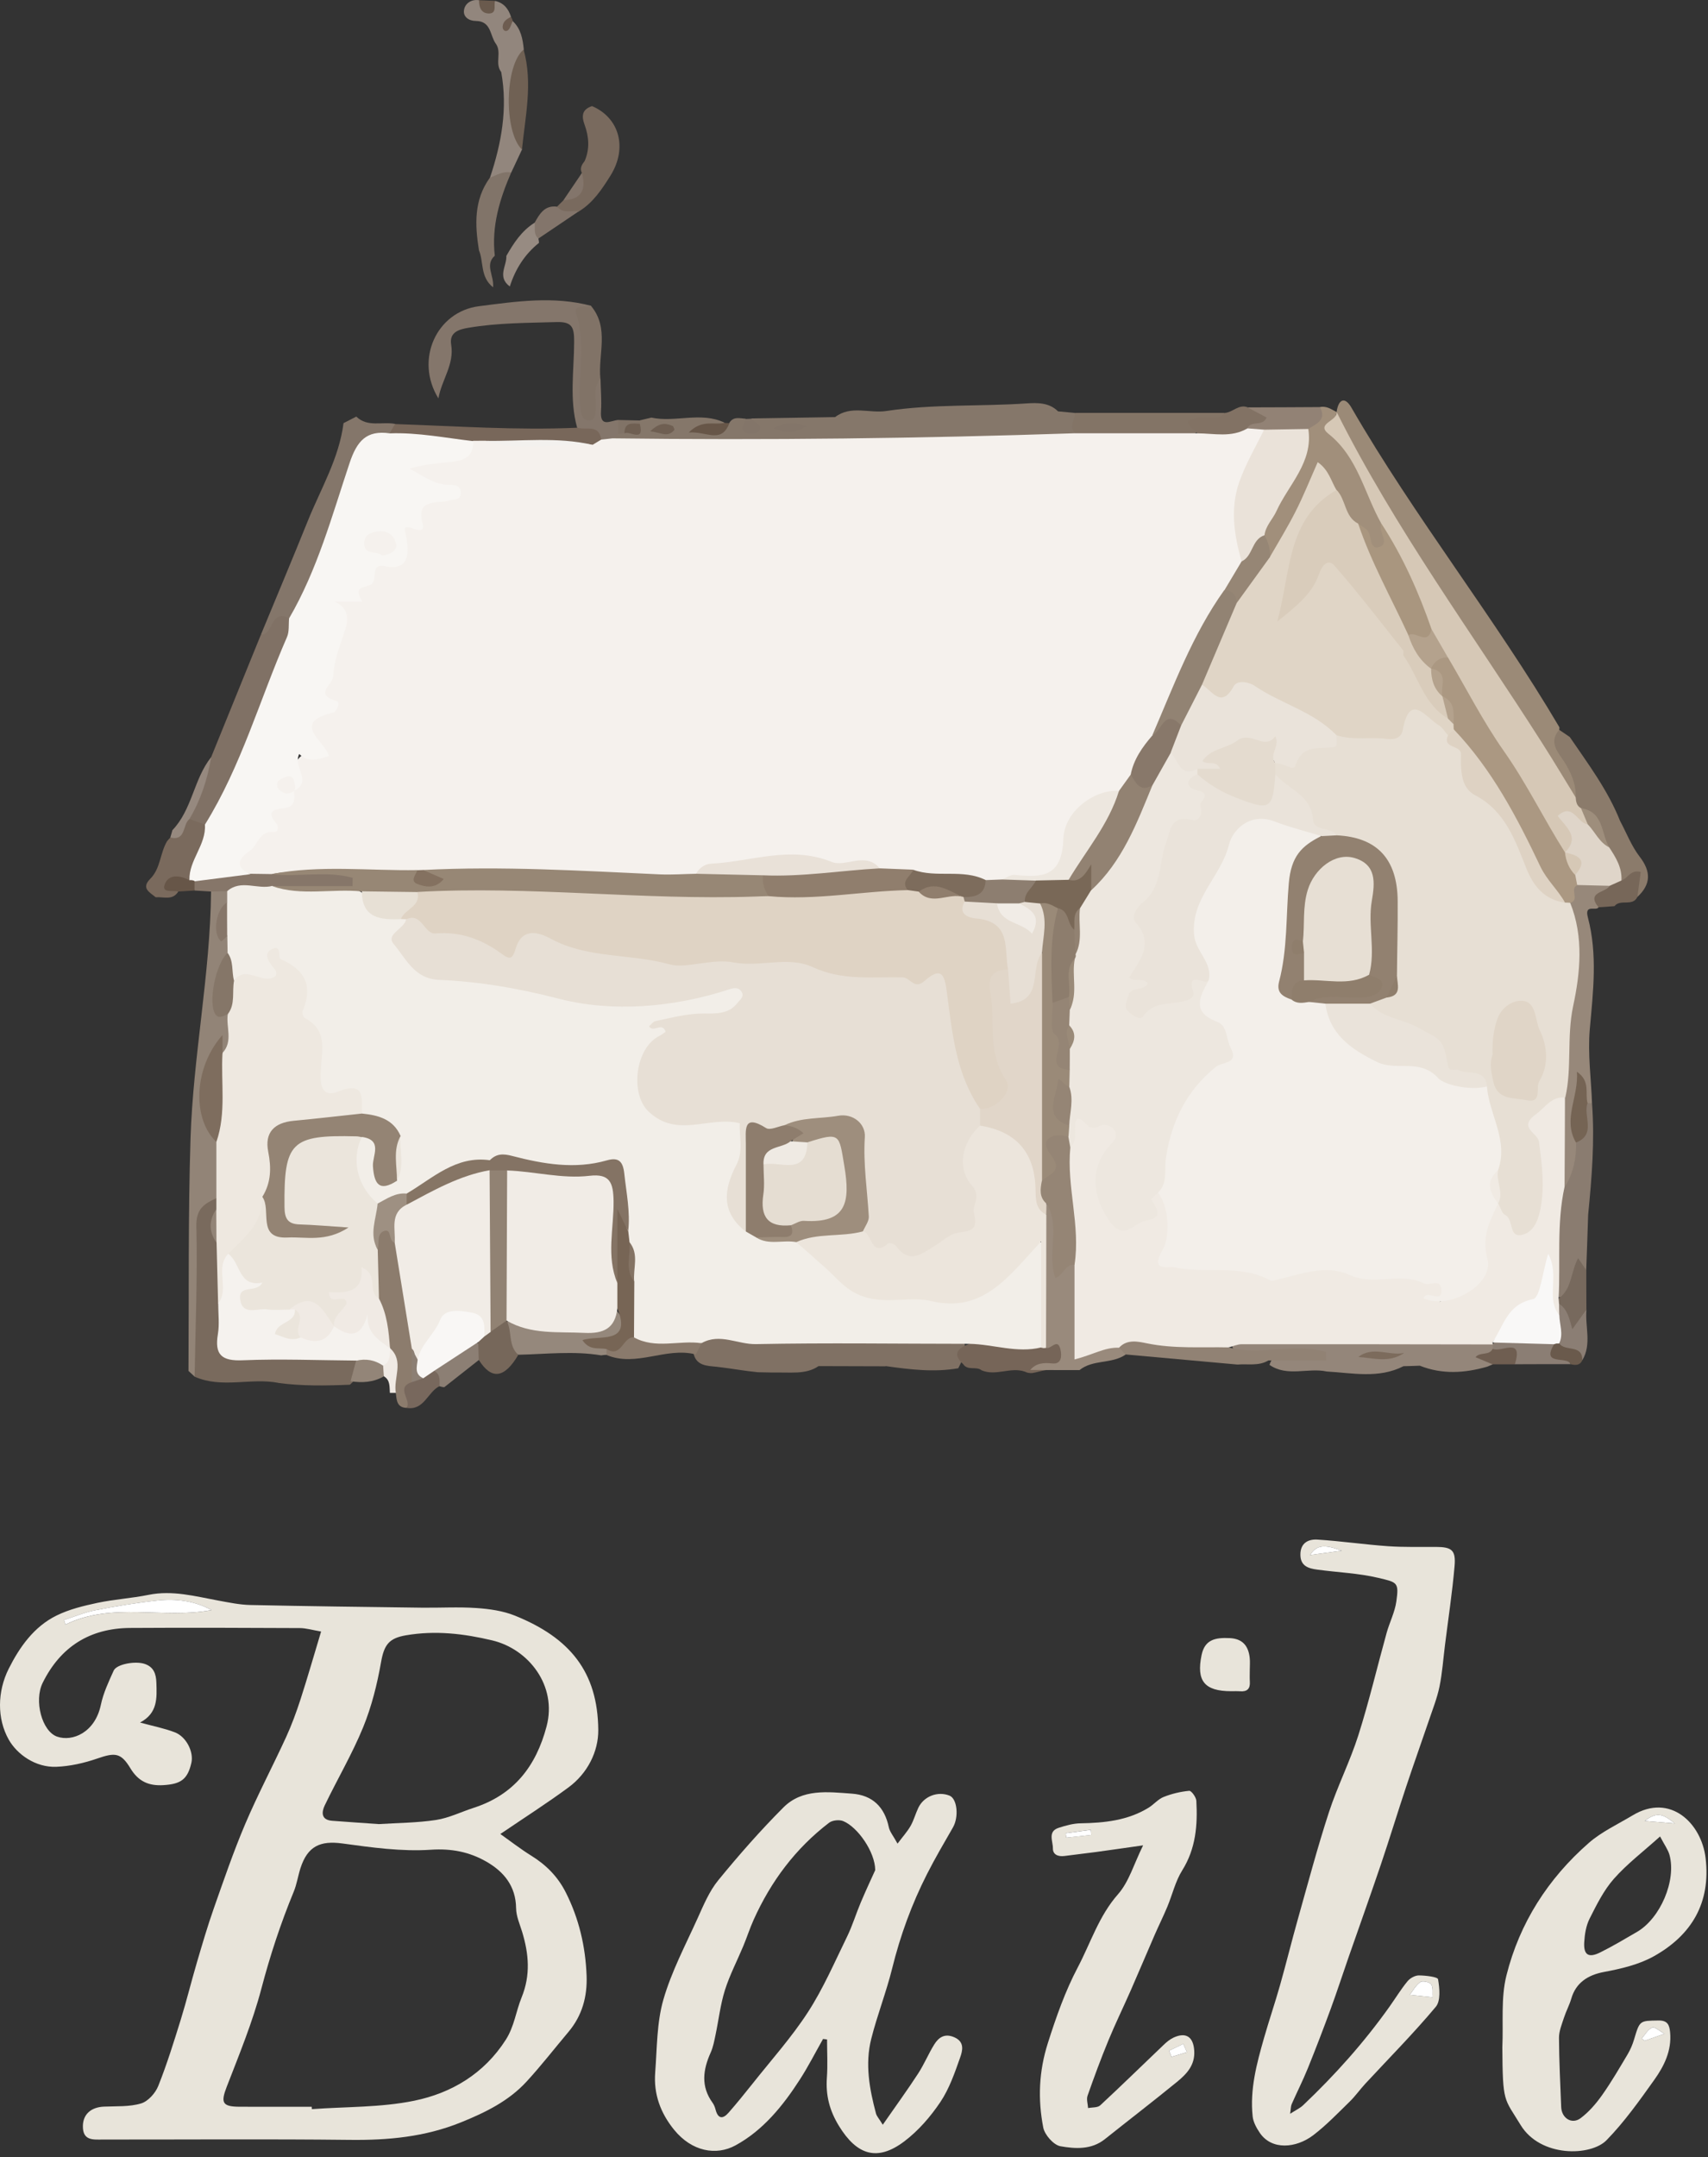 <svg xmlns="http://www.w3.org/2000/svg" fill="none" viewBox="0 0 164 207" height="207" width="164">
<rect x="0" y="0" width="164" height="207" fill="#333333" stroke="none"/>
<g clip-path="url(#clip0_178_776)">
<path fill="#85776A" d="M101.604 39.473C102.134 39.522 102.673 39.571 103.203 39.62C103.821 40.777 103.752 41.719 102.369 42.258C96.966 42.582 91.562 42.856 86.159 42.994C78.529 43.19 70.889 43.053 63.249 43.043C62.014 43.043 60.758 43.131 59.542 42.768C59.15 42.582 58.66 42.464 58.719 41.866C58.836 41.641 59.023 41.454 59.248 41.327C59.807 41.032 60.543 41.219 61.043 40.719C61.161 40.562 61.308 40.434 61.465 40.326C61.828 40.238 62.181 40.16 62.543 40.071C64.858 40.562 67.29 39.473 69.565 40.552C69.389 40.866 69.055 40.954 68.781 41.14C69.261 41.111 69.703 40.974 70.026 40.581C70.418 39.924 71.036 40.15 71.605 40.179C71.821 40.65 72.017 40.728 72.184 40.15C74.851 40.111 77.519 40.062 80.186 40.022C81.706 38.855 83.471 39.689 85.119 39.434C89.571 38.757 94.092 39.012 98.574 38.708C99.614 38.639 100.732 38.62 101.585 39.463L101.604 39.473Z"></path>
<path fill="#796A5D" d="M26.728 132.688C24.07 132.178 21.295 133.257 18.677 132.09C18.265 126.931 18.48 121.763 18.5 116.595C18.5 115.34 19.412 114.761 20.658 114.8C21.089 115.045 21.197 115.447 21.217 115.908C20.952 117.183 21.011 118.448 21.423 119.694C21.687 121.518 21.482 123.352 21.629 125.176C21.668 125.706 21.687 126.245 21.629 126.774C21.393 129.04 22.531 129.648 24.63 129.717C27.797 129.815 31.033 129.069 34.142 130.276C34.878 131.335 34.417 132.139 33.603 132.865C31.308 132.963 29.013 133.002 26.728 132.698V132.688Z"></path>
<path fill="#807164" d="M85.04 131.099C82.892 131.099 80.745 131.089 78.597 131.08C77.989 131.501 77.293 131.648 76.567 131.688C76.145 131.707 75.714 131.707 75.292 131.697C74.449 131.697 73.605 131.697 72.762 131.668C71.448 131.541 70.153 131.295 68.839 131.148C67.907 131.05 66.829 131.08 66.574 129.795C66.623 129.118 66.986 128.628 67.515 128.236C67.898 127.99 68.319 127.794 68.761 127.824C76.292 128.275 83.834 127.824 91.366 128.098C91.719 128.108 92.062 128.206 92.395 128.324C92.827 128.952 92.69 130.02 92.013 131.286C89.669 131.697 87.355 131.403 85.04 131.08V131.099Z"></path>
<path fill="#928477" d="M20.775 114.967C19.618 115.496 18.814 115.987 18.853 117.654C18.971 122.459 18.765 127.275 18.687 132.09L18.098 131.541C18.147 124.107 18.059 116.663 18.294 109.24C18.549 101.316 20.187 93.499 20.265 85.556C20.707 85.095 21.217 85.075 21.776 85.301C22.129 85.556 22.227 85.919 22.168 86.331C21.285 87.223 21.501 88.429 21.315 89.508C21.217 90.116 22.001 89.439 22.109 89.91C22.374 90.361 22.374 90.822 22.217 91.293C20.805 93.49 20.589 95.667 22.364 97.805C22.609 99.001 22.874 100.198 21.756 101.139C20.697 101.061 21.256 100.364 21.158 99.923C19.393 103.346 19.314 106.798 21.403 110.22C21.58 111.858 22.031 113.535 20.775 114.977V114.967Z"></path>
<path fill="#84766A" d="M25.041 60.921C26.552 57.273 28.082 53.634 29.562 49.966C30.808 46.887 32.554 43.984 32.985 40.601C33.397 40.395 33.799 40.179 34.211 39.973C35.3 41.032 36.712 40.424 37.957 40.679C38.124 41.327 37.791 41.719 37.29 42.033C35.545 42.376 34.633 43.396 34.113 45.141C32.975 48.966 31.406 52.644 30.112 56.419C29.739 57.518 29.268 58.577 28.297 59.303C27.023 59.44 26.552 61.195 25.071 60.921H25.041Z"></path>
<path fill="#94867A" d="M136.36 131.04C135.831 131.06 135.291 131.08 134.762 131.089C132.378 132.305 129.868 131.737 127.397 131.599C125.582 131.207 123.611 132.149 121.895 130.962C122.513 129.089 124.111 130.383 124.974 129.942C123.856 129.942 122.562 130.099 121.257 130.207C120.208 130.295 118.551 130.717 118.227 128.814C118.698 128.343 119.306 128.138 119.924 128.138C127.465 128.069 134.997 127.735 142.519 128.304C142.784 128.393 143.039 128.54 143.245 128.726C143.431 129.01 143.647 129.55 143.411 129.618C142.156 130.011 143.46 130.511 143.313 130.923C143.137 130.991 142.97 131.07 142.793 131.138C140.636 131.756 138.488 131.894 136.35 131.05L136.36 131.04Z"></path>
<path fill="#8A7C70" d="M152.865 105.866C153.13 109.446 152.845 113.005 152.492 116.556C152.434 118.331 152.375 120.116 152.306 121.891C151.237 121.39 151.659 122.401 151.404 122.754C150.894 123.46 151.119 125.127 149.413 124.342C148.589 120.802 149.119 117.301 149.658 113.79C150.315 112.476 150.443 110.975 150.992 109.622C151.914 108.573 151.512 107.102 152.169 105.974C152.375 105.768 152.6 105.719 152.855 105.856L152.865 105.866Z"></path>
<path fill="#8C7C6D" d="M39.036 135.091C38.085 135.052 38.085 134.326 38.006 133.659C36.741 132.531 37.967 130.835 37.094 129.609C36.986 129.373 36.918 129.128 36.839 128.883C36.466 127.324 36.162 125.755 35.79 124.195C35.564 122.744 35.603 121.293 35.623 119.831C35.751 118.89 35.858 117.821 36.976 117.635C37.879 117.487 38.114 118.478 38.545 119.076C39.477 122.411 39.703 125.863 40.272 129.266C40.252 130.276 40.36 131.305 39.958 132.286C38.791 132.933 39.938 134.355 39.036 135.091Z"></path>
<path fill="#8B7B6B" d="M149.717 70.031C150.051 70.257 150.394 70.483 150.728 70.718C152.493 73.307 154.386 75.818 155.553 78.76C156.17 79.907 156.641 81.162 157.426 82.182C158.544 83.624 158.534 84.84 157.22 86.066C156.798 85.32 156.435 84.526 155.415 84.438C154.788 83.536 154.493 82.477 154.032 81.496C153.366 80.113 152.973 78.554 151.434 77.779C151.012 77.416 150.816 76.936 150.688 76.416C150.561 75.062 149.766 73.974 149.256 72.768C148.884 71.875 147.874 70.649 149.708 70.031H149.717Z"></path>
<path fill="#92867D" d="M50.118 14.357C49.774 15.093 49.431 15.819 49.088 16.554C48.45 16.936 47.872 17.495 47.038 17.074C48.147 13.769 48.764 10.415 48.127 6.914C47.48 6.09 48.215 5.001 47.597 4.178C47.038 3.393 47.176 2.03 45.695 2.01C45.018 2.01 44.41 1.608 44.567 0.892C44.694 0.304 45.273 -0.088 45.999 0.02C46.489 0.539 46.999 0.657 47.538 0.088C48.372 0.275 48.823 0.843 49.068 1.618C48.921 1.755 48.862 1.961 49 2.079C49.264 2.305 48.882 2.03 49.235 2.03C50.02 2.765 50.196 3.746 50.294 4.747C49.206 7.934 49.569 11.141 50.137 14.348L50.118 14.357Z"></path>
<path fill="#796A5E" d="M53.491 19.83C53.697 19.624 53.893 19.418 54.099 19.222C55.06 18.594 55.629 17.702 55.874 16.603C55.639 16.142 55.874 15.789 56.139 15.446C56.639 14.299 56.551 13.122 56.139 11.994C55.816 11.111 55.884 10.503 56.845 10.18C59.454 11.288 60.297 14.181 58.601 16.878C57.806 18.143 56.943 19.457 55.59 20.281C54.815 20.526 53.942 21.232 53.501 19.84L53.491 19.83Z"></path>
<path fill="#766558" d="M92.513 130.923C91.395 129.913 91.964 129.363 93.052 128.952C95.063 127.579 97.211 129.089 99.27 128.657C99.535 128.648 99.8 128.638 100.064 128.638C100.927 128.677 102.124 128.03 102.32 129.55C102.497 130.923 101.536 131.325 100.398 131.472C99.966 131.531 99.555 131.678 99.123 131.747C98.868 131.766 98.623 131.727 98.397 131.609C97.034 131.138 95.612 132.07 94.249 131.482C93.739 131.07 92.954 131.541 92.503 130.923H92.513Z"></path>
<path fill="#7A6A5D" d="M17.118 85.546C16.578 86.429 15.706 86.036 14.95 86.095C14.391 85.624 13.519 85.242 14.421 84.33C15.421 83.34 15.362 81.859 16.039 80.721C16.137 80.594 16.245 80.476 16.363 80.358C17.412 80.035 17.402 78.662 18.422 78.299C19.167 78.201 19.687 78.524 20.04 79.172C20.325 81.113 19.216 82.643 18.51 84.301C18.373 85.066 16.755 84.222 17.128 85.556L17.118 85.546Z"></path>
<path fill="#817469" d="M47.038 17.064C47.695 16.78 48.333 16.407 49.088 16.544C47.98 19.094 47.185 21.703 47.509 24.537C46.518 25.42 47.47 26.459 47.342 27.567C46.087 26.567 46.46 25.135 45.989 24.017C45.597 21.585 45.489 19.202 47.028 17.064H47.038Z"></path>
<path fill="#706154" d="M50.118 14.358C48.352 12.612 48.46 6.267 50.275 4.757C51.177 7.973 50.432 11.161 50.118 14.358Z"></path>
<path fill="#77695D" d="M149.688 124.568C150.953 123.646 150.806 122.057 151.531 120.724C151.806 121.136 152.061 121.508 152.316 121.891C152.316 123.146 152.316 124.391 152.326 125.647C151.914 126.372 152.139 127.794 151.129 127.745C149.933 127.687 149.943 126.225 149.531 125.303C149.501 125.039 149.55 124.794 149.688 124.568Z"></path>
<path fill="#776759" d="M155.689 84.487C156.307 84.291 156.572 83.388 157.543 83.673C157.435 84.457 157.327 85.262 157.219 86.066C156.758 87.027 155.582 86.223 155.023 86.948C154.513 86.988 154.003 87.017 153.483 87.056C151.649 85.615 153.346 85.232 154.218 84.595C154.699 84.399 155.17 84.085 155.689 84.487Z"></path>
<path fill="#978B82" d="M51.756 23.301C50.393 24.39 49.49 25.802 48.951 27.489C47.706 26.557 48.676 25.508 48.618 24.557C49.324 23.321 50.089 22.144 51.334 21.369C51.893 21.771 51.628 22.37 51.697 22.89C51.726 23.027 51.746 23.164 51.756 23.311V23.301Z"></path>
<path fill="#8B7E74" d="M143.333 129.422C143.333 129.275 143.333 129.138 143.353 128.991C143.431 128.873 143.519 128.755 143.598 128.628C145.236 127.834 146.922 128.069 148.619 128.353C149.433 129.118 150.286 129.864 150.816 130.893C149.031 130.893 147.236 130.893 145.451 130.903C145.049 129.971 143.912 130.089 143.333 129.412V129.422Z"></path>
<path fill="#8C7F74" d="M45.979 130.491C44.871 131.364 43.773 132.227 42.664 133.1C42.508 133.1 42.351 133.061 42.203 133.012C41.645 132.541 41.458 131.933 41.527 131.227C42.89 130.079 43.861 128.128 46.185 128.961C46.45 129.52 46.411 130.04 45.979 130.501V130.491Z"></path>
<path fill="#8B7E74" d="M149.727 125.117C150.502 125.637 150.678 126.49 150.972 127.54C151.502 126.804 151.924 126.225 152.336 125.647C152.169 127.275 152.865 128.971 151.924 130.531C151.198 129.952 150.031 130.08 149.56 129.089C149.384 128.108 149.001 127.147 149.178 126.118C149.246 125.725 149.403 125.372 149.727 125.107V125.117Z"></path>
<path fill="#78685D" d="M41.694 131.531C42.302 131.864 42.204 132.453 42.204 133.002C41.056 133.561 40.733 135.366 39.036 135.091C39.566 134.346 37.918 133.139 39.546 132.62C39.85 132.316 40.115 131.962 40.478 131.717C40.86 131.502 41.233 131.227 41.684 131.531H41.694Z"></path>
<path fill="#96897F" d="M18.186 78.593C17.51 79.113 17.882 80.731 16.352 80.358C16.421 80.123 16.49 79.887 16.558 79.652C18.461 77.671 18.598 74.749 20.275 72.65C20.854 74.817 19.942 77.406 18.186 78.593Z"></path>
<path fill="#83756B" d="M51.697 22.89C51.206 22.468 51.393 21.889 51.334 21.369C51.815 20.516 52.295 19.673 53.492 19.83C54.07 20.526 54.864 20.183 55.58 20.271C54.286 21.144 52.991 22.017 51.697 22.89Z"></path>
<path fill="#6F5E51" d="M143.333 129.422C144.098 129.834 146.314 128.187 145.451 130.913H143.323C142.794 130.687 142.254 130.472 141.676 130.227C142.097 129.687 143 130.109 143.323 129.422H143.333Z"></path>
<path fill="#6A5A4C" d="M149.727 128.903C150.257 129.727 151.983 128.942 151.924 130.541C151.679 131.041 151.257 131.001 150.816 130.903C150.531 130.06 147.913 131.119 149.237 128.962C149.374 128.756 149.541 128.716 149.737 128.893L149.727 128.903Z"></path>
<path fill="#675648" d="M70.036 40.601C69.261 42.631 67.829 41.356 66.133 41.503C67.408 40.199 68.594 40.817 69.575 40.572C69.732 40.591 69.879 40.601 70.036 40.601Z"></path>
<path fill="#83756B" d="M55.875 16.593C56.287 18.153 55.885 19.153 54.1 19.212C54.688 18.339 55.286 17.466 55.875 16.593Z"></path>
<path fill="#F0EAE4" d="M37.438 133.659C37.389 133.07 37.487 132.423 36.849 132.05C36.555 131.746 36.496 131.384 36.545 130.991C36.692 130.364 36.859 129.746 37.447 129.354C38.84 130.628 37.752 132.227 38.007 133.649C37.81 133.649 37.624 133.649 37.428 133.649L37.438 133.659Z"></path>
<path fill="#837569" d="M72.203 40.169C72.409 40.601 73.311 40.728 72.88 41.386C72.723 41.611 72.007 41.68 71.673 41.533C70.928 41.199 71.467 40.66 71.624 40.199C71.82 40.199 72.007 40.179 72.203 40.169Z"></path>
<path fill="#6A5A4D" d="M47.529 0.088C47.402 0.53 47.725 1.285 46.95 1.295C46.215 1.295 45.98 0.696 45.999 0.02C46.509 0.039 47.019 0.069 47.539 0.088H47.529Z"></path>
<path fill="#6D5C50" d="M49.225 2.03C49.078 2.324 49.009 2.707 48.774 2.903C48.548 3.089 48.245 2.903 48.264 2.56C48.284 2.059 48.666 1.814 49.068 1.618C49.147 1.746 49.206 1.883 49.235 2.03H49.225Z"></path>
<path fill="#84766B" d="M59.356 41.64C59.17 41.787 58.993 41.934 58.807 42.081C58.552 42.484 58.169 42.533 57.748 42.454C56.993 41.944 55.953 41.895 55.414 41.032C54.658 38.316 55.12 35.54 55.129 32.804C55.129 31.461 54.982 30.862 53.462 30.902C50.628 30.99 47.794 30.97 44.979 31.451C44.028 31.608 43.126 31.892 43.322 33.079C43.636 34.981 42.4 36.452 42.096 38.227C39.801 34.52 41.91 29.901 45.989 29.382C49.578 28.921 53.158 28.391 56.757 29.342C56.267 32.324 56.149 35.305 56.61 38.247C56.561 38.649 57.081 38.345 56.728 38.414C56.669 38.424 56.659 38.335 56.679 38.159C56.757 37.413 56.463 36.482 57.66 36.344C57.679 37.374 57.777 38.414 57.709 39.434C57.591 41.081 58.62 40.355 59.346 40.297C59.788 40.738 59.739 41.189 59.356 41.64Z"></path>
<path fill="#78675A" d="M55.414 41.032C56.237 41.317 57.532 40.65 57.728 42.19C57.787 43.161 57.061 43.062 56.453 43.121C53.197 42.758 49.941 43.004 46.676 42.974C46.205 43.033 45.734 42.955 45.254 42.964C42.635 42.513 39.84 43.072 37.408 41.582L37.928 40.689C43.753 40.885 49.569 41.297 55.394 41.042L55.414 41.032Z"></path>
<path fill="#817367" d="M57.66 36.345C56.836 37.257 57.336 38.375 57.199 39.395C57.14 39.846 57.1 40.365 56.551 40.356C56.09 40.356 55.835 39.973 55.767 39.463C55.384 36.325 56.336 33.138 55.306 30C55.061 29.274 56.208 29.48 56.748 29.352C58.542 31.49 57.404 34.011 57.65 36.355L57.66 36.345Z"></path>
<path fill="#817367" d="M59.356 41.64C59.356 41.189 59.356 40.738 59.346 40.297C60.052 40.316 60.768 40.326 61.474 40.346C61.455 40.454 61.445 40.562 61.435 40.669C61.043 41.13 60.366 41.14 59.964 41.582C59.758 41.601 59.552 41.621 59.356 41.64Z"></path>
<path fill="#807165" d="M18.186 78.593C19.275 76.749 19.932 74.758 20.275 72.65C21.864 68.737 23.453 64.834 25.042 60.921C26.267 60.94 25.973 58.371 27.758 59.322C28.464 59.969 28.425 60.793 28.101 61.539C25.787 66.923 24.306 72.669 21.138 77.671C20.756 78.269 20.491 78.956 19.677 79.113C19.177 78.936 18.687 78.76 18.186 78.583V78.593Z"></path>
<path fill="#9B8A77" d="M149.717 70.031C148.638 71.228 149.649 72.238 150.188 73.081C150.874 74.17 151.335 75.229 151.296 76.504C149.864 76.357 149.609 75.033 149.06 74.111C143.882 65.334 137.547 57.292 132.506 48.427C130.947 45.681 128.868 43.16 128.289 39.914C128.309 39.787 128.318 39.659 128.338 39.532C128.505 38.335 129.113 37.992 129.76 39.11C135.87 49.682 143.519 59.254 149.717 69.757C149.756 69.816 149.717 69.933 149.717 70.022V70.031Z"></path>
<path fill="#A18F7B" d="M126.739 39.061C127.367 38.924 127.838 39.277 128.348 39.542V39.513C128.142 40.523 128.044 41.19 128.956 42.268C130.868 44.534 132.094 47.348 133.232 50.133C133.3 50.486 133.32 50.84 133.349 51.193C133.418 51.938 133.388 52.693 132.525 52.928C131.8 53.125 131.398 52.546 131.064 52.016C130.78 51.565 130.515 51.104 130.074 50.781C128.907 49.888 128.514 48.515 127.867 47.289C127.259 46.093 126.641 45.446 125.896 47.211C125.141 48.986 124.317 50.732 123.268 52.36C122.924 52.899 122.748 53.762 121.757 53.438C121.218 52.821 121.022 52.075 120.914 51.3C121.071 49.074 122.826 47.623 123.66 45.711C124.258 44.338 124.905 43.014 125.18 41.533C125.533 40.611 126.239 39.895 126.739 39.061Z"></path>
<path fill="#837466" d="M103.203 41.581C102.644 40.924 103.203 40.277 103.203 39.62C108.008 39.62 112.814 39.62 117.619 39.62C116.835 41.023 114.932 40.924 114.099 42.258C111.186 42.69 108.263 42.474 105.341 42.435C104.547 42.425 103.742 42.307 103.203 41.581Z"></path>
<path fill="#928275" d="M126.74 39.061C127.416 40.326 126.377 40.66 125.622 41.16C124.455 42.121 123.072 41.846 121.738 41.866C121.199 41.837 120.659 41.778 120.159 41.542C119.061 40.876 120.581 39.807 119.796 39.091C122.111 39.091 124.425 39.071 126.749 39.061H126.74Z"></path>
<path fill="#827264" d="M119.796 39.09C120.375 39.395 120.954 39.708 121.611 40.061C121.258 40.973 120.081 40.306 119.777 41.101C118.345 42.945 116.707 42.748 114.971 41.581C114.56 41.022 113.01 40.326 115.148 40.071C115.982 39.973 116.894 40.346 117.619 39.62C118.374 39.561 118.943 38.757 119.796 39.081V39.09Z"></path>
<path fill="#F5F1ED" d="M114.971 41.581C116.589 41.581 118.247 42.013 119.777 41.101C120.306 41.14 120.836 41.189 121.375 41.228C122.15 42.807 120.787 43.915 120.247 45.004C118.767 47.966 119.326 50.927 119.551 53.928C119.463 55.164 118.453 55.89 117.953 56.91C115.373 61.283 113.451 65.981 111.137 70.482C110.499 71.855 109.538 73.052 108.94 74.444C108.558 75.121 108.185 75.798 107.479 76.19C104.988 76.72 102.526 79.22 102.516 81.819C102.516 84.173 101.408 84.703 99.437 84.595C98.29 84.536 97.152 84.595 96.044 84.948C95.504 85.055 94.965 85.075 94.416 84.997C92.2 84.614 89.934 84.604 87.718 84.183C86.776 84.075 85.815 84.153 84.884 83.898C80.627 82.996 76.381 82.525 71.987 83.094C69.859 83.369 67.849 83.771 65.888 84.575C58.366 84.948 50.873 83.81 43.351 84.173C42.567 84.212 41.763 84.153 40.968 84.153C40.645 84.153 40.321 84.153 39.997 84.153C35.545 84.379 31.083 83.81 26.64 84.349C25.934 84.536 25.218 84.575 24.502 84.379C21.835 83.006 21.737 82.898 23.855 80.839C25.346 79.397 25.748 77.092 27.778 76.131C27.895 75.925 28.023 75.729 28.131 75.513C28.209 75.258 28.258 74.994 28.239 74.729C28.095 72.826 28.955 71.98 30.818 72.189C29.749 70.865 28.474 69.531 30.759 68.109C31.073 67.913 31.396 67.785 31.2 67.334C30.288 65.236 31.691 63.451 31.995 61.519C32.171 60.401 33.289 59.283 31.73 58.283C31.348 58.037 31.593 57.518 31.936 57.469C34.495 57.096 34.986 53.654 37.742 53.575C38.095 53.575 38.418 53.075 38.33 52.791C37.702 50.829 39.948 50.055 40.105 48.319C40.193 47.328 41.792 47.74 42.596 47.26C42.616 47.073 42.478 47.063 42.263 46.995C41.037 46.602 39.046 46.573 39.085 45.151C39.124 43.494 41.115 43.866 42.361 43.719C43.577 43.572 44.577 43.151 45.43 42.297C45.793 42.297 46.166 42.297 46.529 42.288C49.971 42.876 53.462 42.091 56.904 42.68C57.179 42.513 57.454 42.346 57.728 42.18C58.091 42.14 58.444 42.101 58.807 42.062C73.606 42.248 88.404 42.072 103.203 41.572C107.126 41.572 111.049 41.572 114.971 41.572V41.581Z"></path>
<path fill="#6F5F52" d="M62.435 41.385C63.465 40.385 64.073 40.679 64.623 40.885C64.701 41.091 64.779 41.209 64.76 41.238C64.132 42.032 63.485 41.503 62.435 41.385Z"></path>
<path fill="#837569" d="M74.243 41.111C75.518 40.444 76.303 40.522 77.401 40.895C76.401 41.552 75.626 41.63 74.243 41.111Z"></path>
<path fill="#6F5F52" d="M59.964 41.581C59.945 40.454 60.749 40.65 61.435 40.66C61.906 42.513 60.474 41.307 59.964 41.581Z"></path>
<path fill="#867669" d="M24.041 83.84C24.718 83.849 25.395 83.859 26.071 83.869C28.366 83.428 30.681 83.761 32.995 83.673C33.613 83.653 34.388 83.594 34.368 84.487C34.358 85.222 33.691 85.497 33.054 85.595C30.926 85.899 28.778 85.683 26.65 85.762C25.042 85.791 23.414 85.919 21.825 85.517C21.315 85.517 20.795 85.536 20.285 85.546C19.756 85.517 19.226 85.477 18.687 85.448C18.353 85.007 18.432 84.605 18.785 84.212C20.452 82.869 22.266 83.477 24.051 83.849L24.041 83.84Z"></path>
<path fill="#675648" d="M18.677 84.526C18.677 84.83 18.677 85.144 18.677 85.448C18.157 85.478 17.637 85.517 17.118 85.546C16.608 85.409 15.519 85.713 15.803 84.899C16.166 83.84 17.265 83.977 18.187 84.458C18.383 84.291 18.54 84.32 18.677 84.526Z"></path>
<path fill="#97887A" d="M154.552 85.007C154.17 85.674 152.267 85.566 153.493 87.056C153.248 87.458 152.12 86.703 152.463 88.017C153.405 91.558 152.973 95.147 152.65 98.746C152.444 101.09 152.777 103.493 152.865 105.866C152.728 105.866 152.581 105.846 152.444 105.846C152.14 105.631 151.963 105.336 151.953 104.964C151.757 105.17 151.855 105.444 151.787 105.67C151.385 106.964 151.64 108.328 151.336 109.632C151.365 111.142 151.061 112.574 150.257 113.878C148.746 111.289 149.708 108.465 149.502 105.758C149.56 99.521 151.198 93.352 150.443 87.076C150.551 86.085 150.316 84.938 151.62 84.487C152.669 84.281 153.699 84.153 154.562 85.007H154.552Z"></path>
<path fill="#EEE8E0" d="M20.776 114.967C20.776 113.172 20.776 111.377 20.776 109.573C20.374 106.68 20.05 103.797 21.364 101.031C22.413 99.903 21.678 98.54 21.874 97.295C21.433 96.236 21.786 95.216 22.06 94.196C22.394 93.529 22.904 92.901 23.649 92.96C24.797 93.038 25.61 93.244 25.385 91.509C25.267 90.577 26.483 90.126 27.101 90.842C28.405 92.342 30.788 93.352 29.945 96.069C29.778 96.598 29.906 97.167 30.298 97.559C31.642 98.903 31.701 100.521 31.505 102.257C31.387 103.326 31.465 104.081 33.015 104.012C35.378 103.914 35.653 104.562 34.731 107.16C32.975 107.837 31.102 107.925 29.268 108.112C27.189 108.328 26.179 109.24 26.474 111.387C26.65 112.652 26.503 113.859 25.905 114.996C26.003 117.732 23.737 119.066 22.404 120.949C21.58 122.214 22.894 124.234 20.942 125.088C20.893 123.136 20.844 121.175 20.795 119.223C20.452 118.154 20.482 117.085 20.776 116.016C20.776 115.663 20.776 115.31 20.776 114.957V114.967Z"></path>
<path fill="#F5F2EE" d="M20.933 125.097C22.09 123.666 20.599 121.694 21.913 120.302C23.414 120.547 24.198 121.9 25.169 122.773C26.601 124.068 24.228 123.724 24.1 124.705C25.159 125.274 26.503 124.813 27.709 125.137C27.945 125.205 28.16 125.313 28.357 125.46C28.798 126.058 28.513 126.529 28.17 127.078C27.494 128.128 28.533 127.814 28.955 127.971C30.014 128.088 30.965 127.824 31.818 127.196C32.034 127.088 32.26 127.039 32.505 127.039C32.858 127.069 33.28 127.01 33.544 127.176C34.584 127.833 34.76 124.45 35.957 126.637C36.457 127.549 37.104 128.383 37.467 129.373V129.344C37.398 129.962 37.516 130.658 36.81 131.021C35.849 131.364 35.006 131.089 34.201 130.55C30.573 130.521 26.934 130.373 23.306 130.521C21.266 130.609 20.589 129.981 20.923 128C21.08 127.049 20.952 126.058 20.952 125.088L20.933 125.097Z"></path>
<path fill="#938578" d="M34.181 130.57C35.123 130.334 35.986 130.491 36.79 131.041C36.81 131.384 36.829 131.717 36.859 132.06C35.858 132.639 34.78 132.708 33.662 132.531C33.838 131.874 34.015 131.227 34.191 130.57H34.181Z"></path>
<path fill="#928477" d="M20.766 116.026C20.766 117.095 20.776 118.164 20.785 119.233C20.04 118.164 20.05 117.095 20.766 116.026Z"></path>
<path fill="#95887C" d="M58.248 130.001C58.072 130.001 57.905 130.021 57.728 130.05C55.08 129.609 52.423 129.932 49.775 129.991C48.068 129.128 47.931 127.912 48.971 126.431C50.962 126.265 52.766 127.343 54.825 127.157C56.473 127.01 57.895 126.765 59.023 125.519C60.562 127.412 60.474 127.824 58.346 128.814C58.268 128.854 58.13 128.805 58.091 128.854C57.797 129.236 58.376 129.148 58.385 129.383C58.444 129.619 58.385 129.825 58.248 130.001Z"></path>
<path fill="#76675A" d="M48.647 126.716C49.196 127.755 48.774 129.118 49.765 130.001C48.431 132.266 47.195 132.423 45.969 130.482C45.95 129.913 45.94 129.334 45.92 128.765C45.822 128.412 46.019 128.177 46.244 127.951C46.479 127.745 46.725 127.549 46.96 127.343C47.372 126.99 47.764 126.618 48.343 126.578C48.441 126.618 48.539 126.667 48.637 126.716H48.647Z"></path>
<path fill="#F2EEE8" d="M34.74 106.857C34.74 105.297 35.074 103.709 32.397 104.758C30.661 105.444 30.739 103.542 30.808 102.571C30.935 100.688 31.436 98.825 29.278 97.687C29.121 97.609 28.984 97.177 29.062 97.001C30.082 94.598 29.288 93.039 26.954 92.038C26.64 91.901 27.14 90.518 26.042 91.107C25.336 91.489 25.738 92.186 26.14 92.705C26.346 92.98 26.66 93.215 26.473 93.637C25.238 94.618 23.639 92.49 22.472 94.088C21.668 93.343 21.511 92.441 21.854 91.421C21.844 90.881 21.834 90.352 21.825 89.812C21.207 88.743 21.217 87.665 21.815 86.586V85.507C23.149 84.35 24.718 85.379 26.14 85.007C28.739 85.517 31.367 85.154 33.966 85.232C35.643 85.85 36.496 87.969 38.624 87.792C38.859 87.91 39.036 88.076 39.173 88.292C38.634 91.273 39.713 92.803 42.694 93.274C44.106 93.5 45.538 93.421 46.96 93.392C48.872 93.343 50.608 93.715 52.295 94.716C55.178 96.432 58.414 95.51 61.425 95.343C64.299 95.186 67.319 95.755 70.094 94.412C70.614 94.157 71.154 94.412 71.507 94.882C71.968 95.52 71.634 96.059 71.232 96.569C70.644 97.314 69.81 97.599 68.918 97.756C67.515 97.991 66.083 98.021 64.671 98.158C64.181 98.207 63.72 97.913 64.299 98.737C64.632 99.207 63.965 99.629 63.543 99.962C61.768 101.394 61.611 103.542 62.2 105.297C62.818 107.141 64.779 107.533 66.721 107.082C67.927 106.798 69.153 107.445 70.408 106.955C71.379 106.572 71.595 107.494 71.693 108.19C71.899 109.612 71.772 110.995 71.203 112.368C70.438 114.182 70.281 115.987 71.909 117.507C72.252 117.85 72.635 118.115 73.086 118.292C74.135 118.703 75.292 118.458 76.361 118.782C77.607 119.106 78.558 119.792 79.372 120.822C81.451 123.421 84.158 124.656 87.541 124.186C87.806 124.146 88.08 124.107 88.335 124.166C92.641 125.147 95.661 123.087 98.26 120.008C98.642 119.557 98.917 118.851 99.711 119.096C100.427 119.311 100.653 120.008 100.565 120.596C100.153 123.479 101.055 126.451 99.986 129.285C97.642 129.864 95.377 128.981 93.072 128.942C86.246 128.942 79.421 128.834 72.595 128.971C70.85 129.011 69.133 127.893 67.388 128.863C65.122 129.462 62.857 130.021 60.67 128.579C60.082 126.863 60.18 125.088 60.199 123.323C60.209 121.989 60.386 120.645 59.954 119.341C59.836 118.919 59.778 118.498 59.748 118.066C59.719 117.625 59.728 117.174 59.709 116.732C59.611 112.447 59.503 112.241 55.257 112.476C52.56 112.623 50.049 111.26 47.362 111.741C44.214 111.633 41.939 113.731 39.31 114.918C38.3 115.222 37.32 115.634 36.27 115.81C33.613 114.486 32.818 111.083 34.633 108.867C36.28 108.494 36.241 109.701 36.437 110.75C36.565 111.456 35.878 112.721 37.496 112.535C38.104 111.544 37.79 110.495 37.732 109.475C37.349 107.906 35.564 107.926 34.77 106.817L34.74 106.857Z"></path>
<path fill="#8A7A6C" d="M60.856 128.314C62.935 129.481 65.201 128.569 67.358 128.883C67.172 129.246 66.995 129.599 66.809 129.962C63.945 129.216 61.101 131.217 58.238 130.011C58.238 129.824 58.238 129.638 58.238 129.452C59.199 129.275 59.523 127.637 60.856 128.314Z"></path>
<path fill="#7E6D5E" d="M21.364 101.031C21.197 103.885 21.746 106.778 20.776 109.573C18.402 107.317 18.618 102.385 21.364 99.315V101.031Z"></path>
<path fill="#857668" d="M21.854 91.43C22.452 92.225 22.227 93.215 22.472 94.098C22.266 95.167 22.619 96.344 21.874 97.305C21.481 97.452 21.02 97.795 20.697 97.344C19.932 96.265 20.726 92.411 21.854 91.43Z"></path>
<path fill="#867669" d="M21.805 86.596C21.805 87.674 21.805 88.743 21.815 89.822C21.619 89.999 21.276 90.352 21.236 90.322C20.354 89.626 20.746 87.184 21.795 86.596H21.805Z"></path>
<path fill="#F8F6F3" d="M18.677 84.526C18.52 84.457 18.353 84.438 18.187 84.457C18.128 82.525 19.805 81.074 19.677 79.123C23.169 73.503 24.934 67.129 27.552 61.137C27.788 60.607 27.699 59.94 27.758 59.332C30.475 54.674 31.877 49.486 33.564 44.435C34.28 42.297 35.192 41.258 37.428 41.581C40.125 41.483 42.773 42.023 45.44 42.327C45.479 44.092 44.214 44.239 42.929 44.357C41.733 44.475 40.546 44.602 39.321 44.965C40.566 45.612 41.645 46.505 43.096 46.514C43.636 46.514 44.253 46.573 44.244 47.299C44.244 48.044 43.616 47.868 43.116 48.025C41.988 48.378 39.86 47.77 40.595 50.3C40.762 50.888 40.36 50.977 39.791 50.761C38.487 50.27 38.909 50.859 39.046 51.742C39.262 53.134 39.242 54.791 36.986 54.331C35.319 53.987 36.516 55.9 35.398 56.184C34.201 56.488 34.25 56.704 34.78 57.733H32.093C33.319 58.185 33.505 59.234 33.221 60.166C32.76 61.725 32.083 63.157 31.995 64.873C31.946 65.756 30.082 66.609 32.328 67.276C32.76 67.403 32.269 68.305 32.024 68.364C27.837 69.345 31.2 71.091 31.583 72.542C30.602 72.856 29.622 73.209 28.729 72.346C28.092 73.64 30.043 74.964 28.239 75.867C28.072 75.729 28.023 75.71 28.013 75.719C27.807 76.014 27.846 75.592 28.131 75.808C28.258 75.896 28.317 75.945 28.317 75.945C28.317 75.945 28.258 75.886 28.229 75.867C28.297 76.641 28.366 77.387 27.366 77.524C26.444 77.651 25.414 77.759 26.562 79.044C26.777 79.289 26.709 79.887 26.297 79.838C24.875 79.681 24.777 81.113 23.953 81.672C22.904 82.388 22.511 83.202 24.041 83.879C22.256 84.104 20.472 84.33 18.677 84.565V84.526Z"></path>
<path fill="#998A7C" d="M103.635 131.462C102.066 131.462 100.487 131.462 98.918 131.452C99.496 130.785 100.192 130.736 101.055 130.825C101.918 130.913 101.967 130.128 101.83 129.501C101.556 128.304 100.889 129.53 100.447 129.324C100.035 127.392 100.143 125.421 100.251 123.499C100.379 121.253 99.996 119.086 99.82 116.889C99.879 116.428 100.016 115.987 100.31 115.614C101.585 115.153 101.546 116.232 101.693 116.899C101.938 118.017 101.997 119.213 101.771 120.312C101.408 122.097 102.732 120.88 103.164 121.204C104.311 122.381 103.899 123.881 103.929 125.264C103.997 128.824 103.958 128.824 107.302 129.03C107.714 129.216 107.979 129.53 108.087 129.971C106.753 130.903 104.939 130.413 103.644 131.472L103.635 131.462Z"></path>
<path fill="#918274" d="M108.077 129.962C107.871 129.746 107.665 129.53 107.459 129.314C107.567 128.383 108.342 128.177 108.989 128.216C112.009 128.392 115.079 128.206 117.992 129.285C121.051 130.099 124.258 128.834 127.308 129.716L127.328 130.54C125.484 130.54 123.64 130.54 121.787 130.54C120.855 131.099 119.816 130.844 118.825 130.932C115.236 130.609 111.656 130.285 108.067 129.962H108.077Z"></path>
<path fill="#F0EAE3" d="M117.982 129.285C115.373 129.226 112.764 129.432 110.166 128.903C109.322 128.736 108.234 128.452 107.449 129.315C106.086 129.256 104.919 130.001 103.173 130.442V121.361C101.987 117.978 102.036 114.447 102.026 110.936C102.144 110.152 102.477 109.416 102.546 108.612C102.673 107.131 103.232 106.749 104.811 107.21C108.077 108.161 108.116 108.034 106.361 111.133C105.576 112.506 105.988 115.859 107.184 116.821C108.636 117.978 109.46 116.821 109.96 115.703C110.254 115.046 110.234 114.32 111.156 114.251C112.863 115.222 112.313 116.87 112.284 118.311C112.255 120.096 112.509 121.204 114.804 121.175C118.384 121.126 122.061 122.312 125.514 121.646C129.593 120.871 133.222 122.773 137.135 122.509C138.674 122.401 139.469 123.391 138.233 124.941C139.881 123.45 142.205 122.607 141.871 119.488C141.734 118.213 141.94 116.193 143.794 115.418C144.304 115.34 144.568 115.683 144.892 115.997C145.363 116.448 145.363 117.586 146.294 117.301C147.138 117.046 147.383 116.085 147.363 115.31C147.314 113.221 147.824 111.074 146.696 109.083C146.265 108.318 145.814 107.426 146.755 106.7C147.785 105.905 148.472 104.179 150.266 105.317C150.256 108.171 150.247 111.025 150.227 113.878C149.452 117.409 149.845 121.008 149.658 124.568C149.668 124.754 149.678 124.931 149.697 125.117C149.697 125.47 149.707 125.833 149.717 126.186C147.765 125.549 148.864 123.95 148.609 122.901C147.805 125.617 144.931 126.667 143.293 128.805L143.333 129.001C135.301 128.991 127.269 128.971 119.237 128.981C118.815 128.981 118.394 129.177 117.972 129.285H117.982Z"></path>
<path fill="#7C6B5C" d="M134.83 129.815C133.369 130.815 131.888 130.295 130.427 130.207C131.819 129.109 133.437 130.138 134.83 129.815Z"></path>
<path fill="#756454" d="M151.326 109.632C150.021 107.406 151.59 105.287 151.414 102.836C152.748 103.758 152.169 104.925 152.434 105.846C151.983 107.082 153.316 108.847 151.326 109.632Z"></path>
<path fill="#EBE5DC" d="M34.741 109.112C33.681 111.221 34.329 113.918 36.27 115.477C37.408 116.948 35.407 118.419 36.27 119.9C36.31 121.459 36.349 123.028 36.388 124.588C35.427 125.166 35.162 121.969 33.75 124.136C33.475 124.548 33.642 124.49 33.672 124.794C33.789 125.99 32.877 126.608 32.073 127.265C30.484 127.157 29.808 124.637 27.787 125.657C27.081 125.657 26.356 125.745 25.669 125.637C24.738 125.49 23.286 126.294 23.061 124.676C22.855 123.195 24.679 124.117 25.189 123.067C22.884 123.538 23.11 121.145 21.913 120.302C23.463 118.752 25.257 117.36 25.189 114.839C25.699 114.879 26.042 115.212 26.11 115.644C26.415 117.733 27.601 118.517 29.19 118.174C28.376 118.213 27.003 117.978 26.895 116.575C26.699 114.065 26.199 111.034 28.101 109.308C29.759 107.798 32.485 107.749 34.76 109.102L34.741 109.112Z"></path>
<path fill="#F1ECE6" d="M47.117 127.794C46.911 127.941 46.705 128.098 46.499 128.246C44.596 125.872 44.243 125.951 42.449 128.295C41.831 129.099 41.144 129.972 40.262 130.589C39.663 130.423 39.967 129.697 39.546 129.422C38.996 126.029 38.447 122.626 37.898 119.233C37.594 117.821 36.957 116.35 38.536 115.232C40.409 114.271 42.243 113.241 44.184 112.427C45.155 112.015 46.116 111.515 47.175 112.201C47.381 112.447 47.529 112.721 47.627 113.035C47.715 117.968 48.499 122.92 47.117 127.794Z"></path>
<path fill="#F0EAE4" d="M32.063 127.255C31.975 126.245 32.936 125.794 33.289 125.048C33.112 123.921 31.681 125.509 31.582 123.98C33.23 124.068 34.946 124.038 34.701 121.596C36.437 122.263 35.221 123.98 36.378 124.578C37.172 126.078 37.329 127.726 37.447 129.383C36.427 128.589 35.172 127.961 35.299 126.098C34.672 128.481 33.465 128.236 32.063 127.255Z"></path>
<path fill="#9E9082" d="M39.036 115.594C37.398 116.418 37.997 117.928 37.898 119.233C37.271 119.095 37.644 117.86 36.888 118.115C36.153 118.36 36.428 119.272 36.261 119.9C35.417 118.428 36.123 116.957 36.261 115.486C37.134 115.025 37.967 114.427 39.036 114.525C39.34 114.888 39.281 115.241 39.036 115.594Z"></path>
<path fill="#8C7F74" d="M39.546 129.422C39.732 129.766 39.919 130.119 40.105 130.462C40.684 130.933 40.654 131.59 40.644 132.247C40.281 132.374 39.919 132.492 39.546 132.619C39.546 131.55 39.546 130.491 39.546 129.422Z"></path>
<path fill="#D6C8B6" d="M132.624 50.222C130.996 47.328 130.388 43.877 127.564 41.631C126.298 40.63 128.485 40.395 128.338 39.522C133.948 50.722 141.391 60.794 148.089 71.316C149.188 73.032 150.227 74.778 151.296 76.514C151.326 76.936 151.394 77.338 151.816 77.553C152.424 77.877 152.914 78.25 152.561 79.044C151.777 79.584 151.277 78.887 150.473 78.505C151.473 79.888 152.199 81.172 150.041 81.898C149.776 81.839 149.482 81.741 149.364 81.516C146.148 75.249 141.578 69.786 138.479 63.451C138.047 62.402 137.508 61.401 136.968 60.401C135.497 57.018 133.771 53.742 132.614 50.222H132.624Z"></path>
<path fill="#DFD5C9" d="M150.266 81.79C151.757 80.309 150.354 79.358 149.57 78.289C151.031 76.945 151.453 79.015 152.453 79.093C153.61 79.397 153.855 80.544 154.513 81.309C155.16 82.28 155.758 83.261 155.689 84.487C155.307 84.654 154.924 84.83 154.552 84.997C153.512 84.967 152.473 84.948 151.433 84.918C151.051 84.742 151.002 84.399 151.002 84.046C151.178 83.29 150.962 82.653 150.413 82.114C150.364 82.006 150.315 81.898 150.266 81.79Z"></path>
<path fill="#9E8E7C" d="M154.513 81.309C153.552 80.829 153.159 79.819 152.453 79.093C152.238 78.583 152.022 78.063 151.806 77.553C154.003 77.867 153.728 79.976 154.513 81.309Z"></path>
<path fill="#ECE5DC" d="M100.467 116.556C100.467 120.812 100.447 125.068 100.437 129.334L100.202 129.354L99.967 129.305V119.115C96.809 122.528 94.377 126.01 89.424 124.843C87.473 124.382 85.511 125.068 83.354 124.539C81.255 124.019 80.363 122.587 79.127 121.538C78.264 120.802 77.381 119.949 76.46 119.204C78.186 117.252 80.549 117.988 82.677 117.742C85.541 119.39 88.326 120.273 91.405 117.988C93.053 116.762 93.622 115.624 92.543 113.849C91.062 111.397 91.847 108.769 94.465 107.494C99.594 107.837 100.163 108.465 100.173 113.496C100.173 114.516 99.79 115.604 100.457 116.575L100.467 116.556Z"></path>
<path fill="#F9F8F7" d="M143.303 128.804C144.382 127.245 144.686 125.156 147.197 124.656C147.883 124.519 148.099 122.087 148.658 120.302C149.805 122.459 148.383 124.578 149.727 126.196C149.737 127.098 150.149 128.01 149.707 128.912H149.452L149.207 128.981C147.236 128.922 145.255 128.873 143.284 128.814L143.303 128.804Z"></path>
<path fill="#F9F7F5" d="M40.644 132.247C39.772 131.864 40.026 131.138 40.105 130.462C40.409 128.961 41.713 128.049 42.272 126.627C42.714 125.509 44.234 125.745 45.342 125.96C46.627 126.206 46.529 127.275 46.499 128.245C46.313 128.422 46.117 128.589 45.93 128.765C44.518 129.687 43.106 130.609 41.694 131.531C41.341 131.766 40.997 132.002 40.644 132.247Z"></path>
<path fill="#F3F1EE" d="M56.914 42.69C53.453 42.513 49.961 43.435 46.539 42.297C50 42.366 53.482 41.886 56.914 42.69Z"></path>
<path fill="#E0D5C6" d="M121.924 53.458C122.758 52.006 123.641 50.575 124.396 49.084C125.151 47.603 125.769 46.054 126.524 44.347C127.583 45.073 127.809 46.161 128.328 47.025C128.593 47.328 128.701 47.799 128.407 47.976C124.808 50.202 124.347 53.811 124.102 57.528C124.092 57.743 123.837 57.881 123.866 58.165C124.69 57.067 125.455 55.988 126.063 54.792C126.838 53.272 127.907 53.252 129.054 54.35C129.819 55.086 130.604 55.831 131.065 56.822C131.212 57.145 131.271 57.587 131.525 57.773C135.291 60.48 136.154 65.216 139.077 68.502C139.361 68.766 139.597 69.061 139.763 69.414C139.832 69.669 139.842 69.924 139.793 70.179C139.616 70.561 139.322 70.757 138.891 70.698C138.106 70.463 137.547 69.855 136.87 69.433C136.37 69.12 135.88 68.982 135.517 69.61C133.595 72.856 130.819 71.404 128.221 70.944C125.818 69.6 123.552 68.011 121.012 66.893C120.198 66.54 119.394 65.913 118.561 66.658C116.805 68.217 115.903 67.256 115.158 65.618C115.521 62.735 117.237 60.382 118.217 57.734C119.316 56.194 120.032 54.331 121.905 53.468L121.924 53.458Z"></path>
<path fill="#D9CCBB" d="M139.037 68.953C136.713 67.589 136.193 64.942 134.781 62.931C134.693 62.804 134.82 62.529 134.732 62.411C132.555 59.675 130.427 56.89 128.122 54.262C127.504 53.556 126.926 54.281 126.651 55.076C126.024 56.919 124.582 58.096 122.64 59.636C123.974 54.752 123.552 49.741 128.338 47.014C129.26 47.946 129.083 49.574 130.407 50.241C132.32 53.575 134.252 56.9 135.625 60.509C136.056 61.637 136.792 62.588 137.468 63.578C137.606 63.775 137.713 63.98 137.802 64.186C138.066 64.932 138.282 65.697 138.694 66.373C138.812 66.57 138.91 66.775 139.008 66.981C139.233 67.629 139.636 68.266 139.037 68.933V68.953Z"></path>
<path fill="#EAE2D9" d="M119.218 53.87C118.492 51.349 118.11 48.77 118.992 46.25C119.6 44.514 120.561 42.896 121.375 41.229C122.787 41.209 124.209 41.179 125.622 41.16C126.112 44.367 123.719 46.495 122.552 49.064C122.209 49.819 121.522 50.447 121.414 51.359C120.836 52.33 120.973 53.929 119.218 53.87Z"></path>
<path fill="#A9967F" d="M135.242 60.97C133.604 57.41 131.672 53.987 130.417 50.261C130.692 50.447 131.005 50.614 131.251 50.839C131.77 51.33 131.427 52.801 132.427 52.487C133.526 52.144 132.271 50.986 132.633 50.231C134.703 53.399 136.223 56.822 137.458 60.381C137.341 61.911 137.145 61.97 135.242 60.98V60.97Z"></path>
<path fill="#968675" d="M119.217 53.87C120.326 53.36 120.169 51.752 121.414 51.359C121.777 52.016 122.003 52.703 121.934 53.458C120.875 54.919 119.825 56.371 118.766 57.832C118.178 57.616 117.795 57.204 117.57 56.626L119.217 53.87Z"></path>
<path fill="#978775" d="M34.741 85.536C31.877 85.242 28.954 86.007 26.13 85.026C28.7 85.026 31.279 85.026 33.848 85.026C33.848 84.762 33.858 84.497 33.868 84.232C31.328 83.516 28.66 84.193 26.071 83.869C30.72 82.977 35.417 83.565 40.085 83.487C40.272 83.82 40.301 84.301 40.84 84.32C40.782 84.036 40.527 83.8 40.625 83.477C48.225 83.085 55.796 83.555 63.387 83.899C64.534 83.948 65.681 83.859 66.839 83.84C68.937 83.114 71.066 83.144 73.194 83.693C73.919 84.516 74.469 85.37 73.527 86.399C69.31 87.488 64.995 87.106 60.778 86.821C53.923 86.36 47.068 86.537 40.213 86.321C38.369 86.184 36.408 86.89 34.731 85.536H34.741Z"></path>
<path fill="#928373" d="M117.56 56.625C118.325 56.655 118.698 57.086 118.757 57.831C117.639 60.45 116.531 63.078 115.413 65.697C115.619 67.364 114.844 68.6 113.657 69.659C112.48 69.355 111.794 70.728 110.646 70.551C112.706 65.785 114.501 60.891 117.551 56.625H117.56Z"></path>
<path fill="#907E6D" d="M73.792 85.997C73.39 85.389 73.174 84.722 73.253 83.987C73.478 83.702 73.753 83.428 74.096 83.408C77.548 83.192 81.01 82.888 84.472 83.32C85.541 83.359 86.61 83.408 87.679 83.447C87.836 84.673 87.581 85.683 86.247 86.124C83.079 86.399 79.931 87.027 76.724 86.85C75.685 86.791 74.567 86.929 73.772 85.997H73.792Z"></path>
<path fill="#928272" d="M107.439 75.896C107.812 75.376 108.194 74.847 108.567 74.327C109.44 74.69 110.46 74.817 110.989 75.779C110.185 79.123 108.44 81.996 106.439 84.722C106.037 85.272 105.566 85.909 104.693 85.517C104.566 84.575 104.399 84.458 103.781 84.762C103.458 84.919 103.105 84.801 102.771 84.654C102.467 84.379 102.428 84.016 102.595 83.693C103.997 80.957 105.35 78.201 107.439 75.896Z"></path>
<path fill="#EDE7DF" d="M107.439 75.896C106.459 79.093 104.281 81.614 102.604 84.428C101.712 85.37 100.535 85.183 99.407 85.232C98.309 85.105 97.083 85.419 96.23 84.379C96.632 84.222 97.044 83.908 97.426 83.948C100.055 84.212 101.977 84.183 102.104 80.476C102.202 77.73 105.262 75.69 107.43 75.896H107.439Z"></path>
<path fill="#E9E1D8" d="M84.482 83.32C80.735 83.526 77.019 84.153 73.253 83.987C71.115 83.938 68.967 83.889 66.829 83.84C67.162 83.271 67.643 82.908 68.32 82.869C72.154 82.673 75.91 81.103 79.853 82.702C81.216 83.251 83.089 81.672 84.472 83.32H84.482Z"></path>
<path fill="#88786A" d="M110.627 75.366C109.421 76.063 109.058 75.062 108.567 74.337C108.852 72.856 109.695 71.669 110.656 70.561C111.549 70.178 111.794 67.893 113.412 69.61C113.716 70.669 113.177 71.542 112.824 72.463C112.225 73.532 111.794 74.739 110.627 75.366Z"></path>
<path fill="#7D6C5C" d="M87.178 85.428C86.423 84.536 87.443 84.095 87.688 83.457C89.934 84.281 92.445 83.33 94.651 84.448C95.328 86.017 94.278 86.321 93.111 86.527C92.856 86.527 92.601 86.488 92.356 86.429C90.964 86.085 89.61 85.497 88.12 85.88C87.737 85.88 87.384 85.801 87.178 85.428Z"></path>
<path fill="#8D7E70" d="M92.494 86.076C93.632 86.095 94.593 85.87 94.642 84.448C95.171 84.428 95.701 84.409 96.23 84.389C97.299 84.428 98.378 84.467 99.447 84.497C99.702 85.566 99.006 86.193 98.368 86.86C98.133 86.998 97.878 87.096 97.613 87.154C96.936 87.292 96.24 87.292 95.554 87.302C94.563 87.272 93.543 87.4 92.631 86.841C92.386 86.625 92.337 86.37 92.484 86.076H92.494Z"></path>
<path fill="#847160" d="M40.624 83.477C41.233 83.742 41.85 84.006 42.605 84.34C41.821 85.311 40.85 85.124 40.056 84.811C39.359 84.536 39.918 83.938 40.075 83.496C40.252 83.496 40.438 83.487 40.615 83.477H40.624Z"></path>
<path fill="#E7DFD4" d="M128.338 70.551C129.946 71.071 131.613 70.679 133.232 70.904C134.006 71.012 134.565 70.708 134.683 70.081C135.36 66.334 136.899 68.845 138.155 69.59C138.508 69.806 138.743 70.228 139.037 70.551C139.684 71.297 141.175 71.434 140.41 73.18C140.145 73.787 141.214 75.112 142.097 75.69C144.725 77.397 145.971 80.034 147.05 82.771C147.677 84.379 148.648 85.487 150.247 86.085C150.462 86.223 150.639 86.409 150.766 86.625C152.09 89.891 151.727 93.392 151.051 96.54C150.423 99.501 150.953 102.443 150.296 105.317C148.952 105.17 148.393 106.258 147.491 106.906C145.696 108.19 147.648 108.69 147.765 109.544C148.06 111.682 148.334 113.819 147.913 115.997C147.687 117.124 147.265 118.184 146.216 118.468C144.804 118.86 145.392 116.987 144.51 116.565C144.196 116.418 144.078 115.859 143.862 115.487C143.803 115.389 143.735 115.29 143.676 115.192C143.441 114.173 143.235 113.153 143.352 112.103C143.951 109.377 142.587 106.984 142.068 104.454C141.871 103.728 141.273 103.561 140.655 103.444C139.43 103.208 138.213 103.13 138.616 101.208C138.792 100.345 137.733 99.698 136.86 99.482C135.222 99.06 133.918 97.844 132.202 97.618C131.476 97.52 131.172 96.991 131.398 96.245C131.751 95.706 132.329 95.471 132.839 95.147C133.781 94.647 133.506 93.754 133.536 92.95C133.487 90.567 133.536 88.174 133.496 85.791C133.418 81.751 132.957 81.241 129.073 80.78C125.278 80.182 124.552 76.367 122.209 74.248C122.12 73.866 122.159 73.503 122.375 73.17C124.258 72.022 126.21 71.022 128.387 70.551H128.338Z"></path>
<path fill="#AB9882" d="M150.757 86.625C150.59 86.615 150.423 86.605 150.257 86.605C148.403 85.634 147.53 83.947 146.775 82.094C144.99 77.71 141.705 74.199 139.587 69.992C139.577 69.825 139.567 69.659 139.567 69.492C139.204 68.6 139.283 67.531 138.498 66.815C137.969 66.001 138.253 64.844 137.41 64.157C137.41 62.98 137.89 62.539 139.028 63.078C140.813 66.099 142.411 69.247 144.422 72.101C146.609 75.209 148.246 78.612 150.276 81.8C150.894 82.388 151.414 83.025 151.257 83.967C151.316 84.291 151.385 84.614 151.443 84.938C150.669 85.281 151.728 86.36 150.767 86.635L150.757 86.625Z"></path>
<path fill="#948474" d="M34.74 109.112C34.564 109.083 34.387 109.034 34.211 109.034C27.934 108.877 27.258 109.573 27.317 115.81C27.326 116.928 27.63 117.458 28.788 117.487C30.151 117.526 31.514 117.654 33.465 117.781C31.259 119.223 29.366 118.654 27.611 118.743C24.61 118.89 26.101 116.085 25.189 114.839C26.032 113.486 26.061 112.064 25.757 110.524C25.385 108.651 26.346 107.72 28.189 107.543C30.376 107.337 32.563 107.082 34.75 106.847C36.319 107.004 37.761 107.376 38.467 109.004C37.879 110.397 38.447 111.878 38.124 113.29C36.408 114.408 35.927 113.594 35.809 111.907C35.741 110.907 36.8 109.377 34.75 109.092L34.74 109.112Z"></path>
<path fill="#F0EAE4" d="M27.788 125.647C30.151 123.695 31.014 125.725 32.073 127.255C31.406 128.824 30.259 128.952 28.866 128.324C27.287 127.716 29.219 126.392 28.327 125.647C28.151 125.647 27.974 125.647 27.797 125.647H27.788Z"></path>
<path fill="#EBE5DC" d="M28.317 125.647C29.465 126.343 28.101 127.549 28.857 128.324C27.964 128.756 27.219 128.265 26.405 128.01C26.581 126.765 28.415 126.99 28.317 125.647Z"></path>
<path fill="#F1ECE6" d="M59.278 125.558C59.052 127.471 57.964 127.981 56.11 127.893C53.57 127.765 50.991 128.079 48.647 126.716C48.48 126.529 48.215 126.372 48.186 126.098C47.764 121.498 47.382 116.889 48.412 112.309C49.039 111.652 49.902 111.603 50.638 111.829C52.629 112.427 54.659 112.368 56.669 112.25C58.807 112.123 59.503 113.221 59.572 115.075C59.67 117.625 59.288 120.194 59.846 122.724C60.023 123.744 60.17 124.754 59.278 125.568V125.558Z"></path>
<path fill="#776555" d="M59.278 125.558C59.278 124.744 59.278 123.93 59.278 123.116C58.876 120.773 59.16 118.439 59.121 115.761C60.504 116.438 59.896 117.526 60.327 118.154C60.366 118.497 60.406 118.841 60.445 119.184C61.053 120.39 60.317 121.763 60.906 122.969C60.896 124.754 60.886 126.529 60.876 128.314C59.807 128.236 59.68 130.334 58.258 129.452C57.522 129.275 56.63 129.648 55.924 128.589C57.473 128.049 60.69 129.089 59.297 125.578L59.278 125.558Z"></path>
<path fill="#918273" d="M48.696 112.299C48.676 117.105 48.657 121.91 48.637 126.716C48.127 127.069 47.617 127.432 47.107 127.785C47.078 122.616 47.039 117.448 47.009 112.28C47.568 111.79 48.137 111.79 48.686 112.28L48.696 112.299Z"></path>
<path fill="#E7DFD5" d="M94.112 107.994C92.327 109.622 91.856 112.113 93.337 113.771C94.269 114.82 93.317 115.693 93.504 116.36C93.984 118.154 93.102 118.086 91.895 118.301C91.16 118.439 90.522 119.066 89.836 119.488C88.571 120.263 87.335 121.371 86.021 119.537C85.903 119.37 85.413 119.213 85.305 119.302C83.608 120.743 83.765 118.311 82.853 118.144C82.588 115.683 82.128 113.251 82.236 110.75C82.343 108.239 81.578 107.592 79.019 107.955C77.793 108.132 76.528 108.043 75.341 108.514C72.762 108.475 72.154 109.828 72.272 112.231C72.37 114.192 72.948 116.32 71.585 118.154C69.212 116.301 69.486 114.104 70.712 111.76C71.418 110.417 70.948 108.965 71.036 107.778C68.123 107.043 65.034 109.279 62.269 106.651C60.484 104.964 60.974 100.541 63.337 99.384C63.553 99.276 63.73 99.119 63.906 99.001C63.602 98.001 62.749 99.139 62.318 98.481C62.553 98.285 62.71 98.021 62.916 97.981C64.475 97.658 65.995 97.236 67.633 97.246C68.712 97.256 69.977 97.314 70.791 96.255C71.046 95.922 71.526 95.618 71.183 95.127C70.899 94.725 70.506 94.775 70.016 94.931C64.642 96.687 58.777 97.148 53.678 95.834C49.804 94.833 46.048 94.186 42.154 94.019C39.762 93.921 38.977 91.96 37.8 90.577C36.996 89.645 38.81 89.145 38.997 88.214C39.154 87.87 39.516 87.459 39.762 87.615C42.184 89.214 45.312 88.782 47.715 90.41C48.343 90.832 49.147 91.224 49.421 90.204C49.941 88.253 51.275 88.714 52.324 89.263C55.972 91.136 60.091 90.793 63.946 91.715C65.681 92.127 68.045 91.283 70.144 91.577C73.605 92.048 77.097 91.715 80.588 92.745C83.314 93.549 86.413 93.696 89.355 93.049C91.297 92.627 91.385 94.01 91.513 95.245C91.934 99.168 92.945 102.914 94.494 106.533C94.602 107.082 94.494 107.582 94.102 107.994H94.112Z"></path>
<path fill="#DFD3C4" d="M94.102 106.396C91.817 103.091 91.444 99.217 90.944 95.412C90.728 93.725 90.522 92.578 88.767 94.127C87.776 95 87.414 93.804 86.688 93.784C83.795 93.715 80.872 94.118 78.048 92.803C75.655 91.695 72.968 92.843 70.398 92.343C68.388 91.95 65.838 92.97 64.318 92.539C60.542 91.479 56.453 91.999 52.913 90.087C51.501 89.322 50.069 89.087 49.49 91.087C49.235 91.98 48.961 92.097 48.264 91.587C46.352 90.165 44.273 89.361 41.821 89.567C40.713 89.665 40.527 87.517 39.016 88.204C38.85 88.204 38.673 88.184 38.506 88.184C38.291 86.87 39.477 86.399 40.085 85.585C50.892 84.977 61.67 86.399 72.478 86.027C72.919 86.007 73.36 85.997 73.802 85.987C78.293 86.419 82.716 85.497 87.188 85.409C87.531 85.458 87.874 85.507 88.228 85.556C89.659 85.703 91.121 85.576 92.513 86.066C92.552 86.213 92.592 86.36 92.631 86.507C94.749 87.576 97.034 88.439 97.397 91.303C97.495 92.107 97.848 92.843 96.985 93.411C95.867 94.647 95.651 96.275 95.946 97.687C96.328 99.56 96.171 101.522 97.034 103.356C97.662 104.689 96.858 105.945 95.847 106.886C95.141 107.543 94.563 107.033 94.131 106.386L94.102 106.396Z"></path>
<path fill="#9E8E7D" d="M75.332 107.965C76.95 107.18 78.754 107.366 80.461 107.062C81.893 106.798 83.128 107.818 83.04 109.112C82.873 111.681 83.275 114.182 83.422 116.712C83.452 117.183 83.06 117.673 82.854 118.154C80.755 118.723 78.499 118.262 76.46 119.184C75.185 118.948 73.822 119.507 72.615 118.742C73.39 117.634 75.037 118.527 75.793 117.369C76.293 116.82 76.979 116.614 77.617 116.301C78.558 115.84 80.176 116.683 80.48 115.477C80.853 113.976 80.51 112.27 80.167 110.74C79.833 109.21 78.431 110.063 77.45 110.112C76.94 110.161 76.44 110.112 76.008 109.799C76.342 108.985 75.959 108.426 75.332 107.965Z"></path>
<path fill="#8E7D6D" d="M75.94 117.566C76.195 118.262 76.136 118.723 75.204 118.693C74.341 118.664 73.488 118.723 72.625 118.743C72.291 118.546 71.948 118.36 71.615 118.164C71.615 115.359 71.615 112.554 71.615 109.759C71.615 108.445 71.321 106.827 73.557 108.239C73.939 108.484 74.733 108.073 75.332 107.965C75.999 108.043 76.626 108.229 77.146 108.739C76.724 108.994 76.312 109.249 75.91 109.495C75.773 110.74 73.88 110.652 73.969 112.074C73.841 114.192 73.517 116.369 75.94 117.566Z"></path>
<path fill="#847364" d="M48.696 112.299C48.137 112.299 47.578 112.299 47.019 112.299L47.038 112.28C46.725 111.956 46.715 111.642 47.038 111.319C47.666 110.691 48.303 110.681 49.186 110.917C52.167 111.691 55.198 112.221 58.277 111.338C59.385 111.024 59.817 111.417 59.944 112.613C60.141 114.457 60.533 116.281 60.317 118.154C60.072 117.644 59.827 117.134 59.277 115.997C59.277 118.792 59.277 120.949 59.277 123.116C58.199 120.547 58.944 117.87 58.915 115.251C58.885 113.476 58.562 112.594 56.61 112.819C53.952 113.133 51.344 112.397 48.706 112.309L48.696 112.299Z"></path>
<path fill="#E7E0D5" d="M40.076 85.595C40.448 87.007 38.84 87.213 38.497 88.194C36.565 88.263 34.76 88.145 34.741 85.526C36.516 85.546 38.301 85.575 40.076 85.595Z"></path>
<path fill="#867565" d="M47.048 111.319C47.048 111.642 47.048 111.956 47.048 112.28C44.136 112.78 41.605 114.231 39.046 115.595C39.046 115.242 39.046 114.879 39.046 114.526C41.556 113.055 43.763 110.858 47.048 111.329V111.319Z"></path>
<path fill="#EBE5DC" d="M38.114 113.3C38.134 111.868 37.702 110.387 38.457 109.014C38.359 110.446 38.879 111.927 38.114 113.3Z"></path>
<path fill="#847364" d="M60.895 122.969C59.964 121.802 60.582 120.449 60.435 119.184C61.396 120.351 60.768 121.704 60.895 122.969Z"></path>
<path fill="#F5F1ED" d="M36.702 53.301C36.192 52.83 34.976 53.301 34.966 52.144C34.966 51.32 35.604 51.055 36.398 50.977C37.408 50.879 37.928 51.585 38.046 52.261C38.144 52.801 37.438 53.252 36.702 53.301Z"></path>
<path fill="#F5F1ED" d="M27.542 76.161C27.023 76.033 26.523 75.71 26.611 75.141C26.65 74.876 27.238 74.572 27.621 74.504C28.2 74.405 28.239 74.925 28.327 75.367C28.454 76.024 27.994 76.043 27.552 76.151L27.542 76.161Z"></path>
<path fill="#E1D6C9" d="M94.102 106.395C95.553 106.552 97.338 104.738 96.603 103.659C94.995 101.315 95.406 98.687 95.23 96.186C95.151 95.147 94.288 93.068 96.779 93.019C97.456 93.548 97.397 94.421 97.682 95.186C98.868 94.47 98.633 93.284 98.976 92.332C99.417 91.126 99.967 90.851 100.575 92.264C100.947 99.079 100.683 105.885 100.741 112.701C100.771 113.643 100.81 114.584 100.477 115.486C100.477 115.839 100.467 116.202 100.457 116.555C99.378 116.006 99.457 115.016 99.427 114.025C99.336 110.567 97.561 108.559 94.102 108.004C94.102 107.474 94.102 106.935 94.102 106.405V106.395Z"></path>
<path fill="#958575" d="M100.477 115.487C99.781 114.879 99.879 114.114 100.035 113.329C100.673 112.388 100.398 111.397 100.31 110.368C100.143 108.475 100.791 108.161 102.801 109.004C102.948 109.367 102.948 109.74 102.772 110.093C102.399 113.869 103.762 117.576 103.174 121.361C102.281 121.273 102.095 122.381 101.33 122.626C100.496 120.204 101.85 117.684 100.487 115.477L100.477 115.487Z"></path>
<path fill="#F3EFEA" d="M142.774 104.258C142.98 106.955 144.873 109.416 143.843 112.28C143.127 113.349 143.598 114.418 143.843 115.487C143.058 117.164 142.225 118.644 142.823 120.812C143.48 123.195 139.145 125.764 136.684 124.568C136.998 123.666 138.439 125.137 138.4 123.832C138.361 122.557 137.292 123.43 136.752 123.156C134.487 122.018 131.976 123.42 129.603 122.342C127.289 121.283 124.857 122.273 122.513 122.822C122.346 122.861 122.12 122.94 121.993 122.871C119.061 121.243 115.775 122.273 112.725 121.596C112.186 121.479 110.362 122.077 111.647 119.9C112.245 118.89 112.412 116.173 111.205 114.418C111.039 109.583 112.147 105.219 116.187 102.12C117.825 100.864 117.521 99.462 116.227 98.619C114.118 97.255 114.373 95.726 115.207 93.901C115.236 92.97 114.706 92.225 114.432 91.391C113.785 89.4 113.549 87.4 115.059 85.615C115.648 84.918 115.913 84.075 116.236 83.251C118.266 78.073 120.532 76.21 126.867 80.211C122.993 84.369 124.209 89.655 123.699 94.559C123.67 94.804 123.954 95 124.18 95.147C124.7 95.461 125.288 95.529 125.877 95.579C126.377 95.628 126.867 95.726 127.289 96.02C129.142 100.149 132.133 102.365 136.831 101.737C138.459 103.395 140.881 103.199 142.764 104.258H142.774Z"></path>
<path fill="#EDE7DF" d="M116.04 94.088C115.207 95.627 114.373 97.108 116.864 98.04C117.864 98.413 117.727 99.697 118.168 100.541C118.992 102.11 117.374 101.855 116.736 102.375C113.932 104.64 112.461 107.631 111.941 111.172C111.784 112.26 112.137 113.486 111.225 114.408C110.99 114.643 110.519 115.006 110.568 115.104C110.99 115.957 111.862 116.771 110.038 117.124C108.812 117.36 107.861 119.184 106.439 117.036C104.929 114.761 104.664 112.319 106.312 110.191C106.655 109.74 107.351 109.308 107.077 108.612C106.792 107.906 105.978 107.808 105.478 108.082C104.409 108.681 104.213 107.278 103.428 107.347C102.879 108.2 103.615 109.338 102.771 110.103C102.712 109.759 102.644 109.416 102.585 109.073C102.359 108.749 102.163 108.416 102.095 108.014C101.908 106.739 102.291 105.464 102.095 104.189C102.036 103.679 102.016 103.179 102.016 102.669C102.016 102.051 102.055 101.443 102.193 100.835C102.438 100.07 102.624 99.305 102.134 98.55C101.82 97.795 102.114 97.099 102.291 96.383C102.703 94.97 102.399 93.509 102.605 92.087C102.634 91.813 102.683 91.548 102.752 91.283C103.232 89.959 102.909 88.547 103.203 87.203C103.487 86.389 103.703 85.507 104.792 85.409C107.773 82.663 109.156 78.985 110.646 75.366C111.245 74.307 111.833 73.258 112.431 72.199C113.51 72.307 113.863 73.719 115.04 73.66C115.157 73.876 115.197 74.101 115.177 74.337C115.069 74.817 115.334 75.121 115.579 75.513C116.55 77.014 116.207 78.779 114.598 79.113C112.402 79.573 112.108 81.486 112.147 82.712C112.186 84.026 111.862 84.791 111.137 85.683C110.225 86.811 109.577 87.939 110.352 89.567C110.842 90.597 109.626 92.234 109.989 92.842C110.98 94.51 110.028 95.314 109.116 96.432C110.686 95.235 113.206 96.412 114.167 93.97C114.412 93.343 115.432 93.529 116.04 94.088Z"></path>
<path fill="#B4A28D" d="M139.018 63.078C138.233 63.078 137.714 63.471 137.4 64.157C136.292 63.353 135.654 62.235 135.232 60.96C135.889 60.46 137.106 62.029 137.449 60.362C137.969 61.264 138.498 62.166 139.018 63.069V63.078Z"></path>
<path fill="#D6C8B6" d="M151.247 83.957C150.659 83.359 150.355 82.623 150.267 81.79C151.571 82.074 152.512 82.516 151.247 83.957Z"></path>
<path fill="#EAE3DA" d="M114.981 73.768C113.265 74.65 113.137 72.934 112.412 72.199C112.745 71.336 113.078 70.473 113.412 69.61C114.079 68.305 114.746 67.001 115.413 65.697C116.383 66.256 117.246 68.05 118.443 65.873C118.894 65.059 120.218 65.638 120.375 65.746C122.934 67.521 126.122 68.246 128.338 70.561C128.26 70.953 128.544 71.62 128.073 71.689C126.641 71.885 125.033 71.385 124.386 73.474C124.209 74.042 123.15 73.15 122.454 73.248C121.375 71.179 119.669 71.434 117.933 72.12C117.649 72.228 115.579 72.12 117.511 73.258C117.717 73.376 117.678 73.758 117.413 73.925C116.57 74.464 115.756 74.474 114.981 73.778V73.768Z"></path>
<path fill="#DED2C3" d="M139.596 69.992C143.254 73.817 145.667 78.436 147.903 83.143C148.54 84.477 149.599 85.379 150.276 86.615C148.295 86.321 147.256 85.075 146.54 83.281C145.471 80.594 144.519 77.818 141.646 76.308C140.469 75.68 140.214 74.445 140.283 72.385C140.312 71.444 138.449 71.856 139.037 70.561C139.224 70.375 139.41 70.188 139.596 69.992Z"></path>
<path fill="#B4A28D" d="M138.498 66.815C139.753 67.344 139.577 68.453 139.567 69.492C139.39 69.316 139.214 69.129 139.037 68.953C138.861 68.237 138.675 67.531 138.498 66.815Z"></path>
<path fill="#B4A28D" d="M137.41 64.157C139.175 64.471 138.263 65.873 138.498 66.815C137.674 66.118 137.419 65.187 137.41 64.157Z"></path>
<path fill="#796857" d="M104.772 85.409C104.419 85.987 104.056 86.566 103.703 87.145C103.212 87.782 103.644 88.576 103.35 89.243C102.016 89.655 102.114 88.047 101.271 87.772C100.78 87.439 100.221 87.302 99.653 87.213C99.172 87.115 98.692 87.007 98.407 86.537C98.329 85.635 99.152 85.193 99.466 84.487C100.516 84.467 101.565 84.438 102.614 84.418C103.605 84.683 104.125 84.065 104.782 82.928V85.389L104.772 85.409Z"></path>
<path fill="#907E6D" d="M92.503 86.076C91.111 85.615 89.502 86.968 88.218 85.566C89.806 84.369 91.121 85.527 92.503 86.076Z"></path>
<path fill="#E7DFD5" d="M98.407 86.546C98.897 86.595 99.388 86.644 99.878 86.693C101.614 88.213 101.016 89.812 100.045 91.42C98.839 92.931 100.231 95.971 97.034 96.304C96.956 95.235 96.867 94.127 96.789 93.009C96.416 91.097 97.103 88.586 94.004 88.155C93.886 88.135 91.729 88.135 92.621 86.507C93.66 86.566 94.7 86.615 95.74 86.674C96.554 87.311 97.436 87.841 98.407 88.282C98.603 87.586 97.613 87.341 97.877 86.674L98.417 86.537L98.407 86.546Z"></path>
<path fill="#F1ECE6" d="M97.868 86.684C98.966 87.262 100.065 87.841 99.094 89.596C98.103 88.41 96.024 88.694 95.73 86.684C96.446 86.684 97.152 86.684 97.868 86.684Z"></path>
<path fill="#EAE3DA" d="M116.04 94.088C115.628 94.539 113.951 93.107 114.549 95.108C114.775 95.844 113.971 95.991 113.569 96.089C112.235 96.412 110.735 96.089 109.744 97.54C109.469 97.942 108.744 97.422 108.361 97.079C107.881 96.648 108.175 96.138 108.312 95.608C108.577 94.578 109.803 95.167 110.205 94.363C109.793 93.735 109.048 94.323 108.42 93.794C109.401 92.195 110.891 90.558 109.038 88.508C108.548 87.959 109.214 86.998 109.675 86.645C111.598 85.154 111.254 82.83 111.951 80.907C112.421 79.603 112.402 78.171 114.491 78.681C115.138 78.838 115.54 78.093 115.256 77.348C115.079 76.877 116.54 76.181 114.922 75.828C113.892 75.602 113.735 74.768 114.981 74.288C116.177 74.033 116.903 75.004 117.796 75.455C120.836 76.985 120.885 77.004 122.464 74.288C123.65 75.739 125.906 76.239 126.073 78.652C126.151 79.79 127.779 79.319 128.348 80.143C127.877 80.613 127.387 80.633 126.877 80.221C125.386 79.76 123.856 79.388 122.405 78.829C120.051 77.916 118.364 79.584 118.001 81.055C117.256 84.105 114.334 86.194 114.657 89.704C114.804 91.362 116.481 92.362 116.05 94.088H116.04Z"></path>
<path fill="#928170" d="M126.867 80.231C127.357 80.201 127.848 80.182 128.338 80.152C132.215 80.329 134.17 82.421 134.203 86.429C134.222 88.812 134.153 91.205 134.134 93.588C133.82 94.304 134.085 95.294 133.143 95.716C132.614 95.912 132.074 96.108 131.545 96.304C130.113 97.236 128.681 97.226 127.259 96.304C126.739 96.246 126.22 96.197 125.69 96.138C126.073 94.725 127.289 95.079 128.24 95.02C129.711 94.931 131.202 95.02 132.545 94.274C131.996 94.294 131.584 94.039 131.27 93.588C130.77 91.156 130.79 88.714 131.025 86.252C131.153 84.879 131.192 83.428 129.397 83.183C127.681 82.957 126.583 83.771 126.2 85.576C125.906 86.958 125.935 88.38 125.621 89.753C125.621 90.283 124.15 90.773 125.582 91.352C126.122 92.333 125.739 93.254 125.396 94.176C124.974 94.794 124.68 95.5 123.993 95.902C123.18 95.618 122.532 95.265 122.817 94.186C123.631 91.107 123.474 87.87 123.748 84.762C123.974 82.143 124.984 81.162 126.867 80.221V80.231Z"></path>
<path fill="#EAE3DA" d="M127.259 96.304C128.691 96.304 130.113 96.304 131.545 96.304C132.761 97.716 134.683 97.756 136.203 98.619C138.371 99.844 138.537 99.521 139.047 102.306C139.155 102.885 139.763 102.532 140.106 102.698C141.038 103.149 142.607 102.492 142.774 104.248C141.077 104.689 138.635 104.052 138.106 103.463C136.341 101.492 134.114 102.826 132.212 101.894C129.701 100.668 127.652 99.237 127.259 96.294V96.304Z"></path>
<path fill="#E0D5C7" d="M143.313 101.208C143.284 100.011 143.372 98.894 143.774 97.775C144.206 96.569 145.333 95.951 146.196 96.03C147.55 96.157 147.373 97.883 147.844 98.854C148.58 100.374 148.746 102.169 147.795 103.758C147.422 104.385 148.128 105.896 146.55 105.562C145.353 105.307 143.774 105.592 143.382 103.768C143.196 102.895 142.99 102.051 143.313 101.208Z"></path>
<path fill="#E4DBCF" d="M122.454 74.297C122.228 77.671 121.944 77.789 118.786 76.582C117.354 76.033 116.099 75.298 114.971 74.297C114.971 74.121 114.971 73.944 114.971 73.768C115.667 73.768 116.364 73.768 117.158 73.768C116.756 72.875 115.991 73.474 115.452 73.022C116.256 71.816 117.796 71.816 118.747 71.091C120.13 70.041 121.405 72.071 122.454 70.649C122.944 71.61 121.797 72.395 122.454 73.228C122.454 73.581 122.454 73.944 122.454 74.297Z"></path>
<path fill="#F0EAE3" d="M143.853 115.487C143.029 114.418 142.607 113.349 143.853 112.28C143.617 113.349 144.422 114.418 143.853 115.487Z"></path>
<path fill="#8F7E6C" d="M133.144 95.716C133.477 95.01 133.801 94.294 134.134 93.588C134.154 94.46 134.664 95.559 133.144 95.716Z"></path>
<path fill="#E5DDD2" d="M75.939 117.566C73.743 117.782 72.978 116.762 73.291 114.634C73.439 113.682 73.311 112.702 73.311 111.731C74.557 110.711 76.587 111.25 77.528 109.612C80.715 108.592 80.558 108.838 81.068 111.858C81.657 115.349 81.304 117.399 77.195 117.144C76.783 117.115 76.361 117.419 75.939 117.566Z"></path>
<path fill="#EFEAE3" d="M77.528 109.612C77.43 112.927 74.89 111.358 73.311 111.731C73.223 109.877 75.047 110.25 75.91 109.504C76.449 109.544 76.989 109.583 77.528 109.612Z"></path>
<path fill="#9A8A78" d="M100.045 91.43C100.143 89.851 100.653 88.253 99.878 86.703C100.535 86.517 101.045 86.89 101.585 87.154C102.144 90.106 101.398 93.068 101.604 96.02C101.85 98.256 101.889 100.521 102.713 102.659C102.703 103.189 102.683 103.728 102.673 104.258C101.359 105.503 101.81 106.749 102.673 108.004C102.644 108.357 102.615 108.72 102.595 109.073C100.996 108.612 99.78 109.348 100.849 110.74C102.193 112.476 100.683 112.613 100.055 113.339C100.055 106.033 100.055 98.736 100.055 91.43H100.045Z"></path>
<path fill="#8F7E6C" d="M131.457 93.529C131.937 93.833 132.849 93.862 132.712 94.588C132.584 95.284 131.839 95.598 131.084 95.686C129.289 95.902 127.426 95.235 125.7 96.138C125.112 96.226 124.523 96.353 124.003 95.902C124.062 95.069 124.003 94.147 125.21 94.058C127.21 92.911 129.338 93.254 131.457 93.519V93.529Z"></path>
<path fill="#8D7D6D" d="M101.065 96.226C100.927 93.186 100.751 90.136 101.584 87.144C102.702 87.38 102.438 88.665 103.144 89.204C103.683 89.969 103.497 90.773 103.271 91.577C103.32 91.705 103.301 91.822 103.222 91.94C102.604 93.107 103.114 94.372 102.869 95.579C102.438 96.255 101.859 96.549 101.065 96.226Z"></path>
<path fill="#958575" d="M101.065 96.226C101.585 96.039 102.104 95.853 102.634 95.667C103.016 96.049 102.948 96.461 102.722 96.883C102.703 97.383 102.683 97.873 102.663 98.374C102.742 99.119 103.095 99.864 102.722 100.629C102.722 101.306 102.722 101.973 102.712 102.649C100.045 102.541 102.585 100.198 101.281 99.246C100.751 98.864 101.114 97.265 101.065 96.216V96.226Z"></path>
<path fill="#958575" d="M102.664 108.004C100.065 107.18 101.477 105.179 101.585 103.708C101.624 103.179 102.212 104.209 102.664 104.258C103.134 105.503 102.713 106.758 102.664 108.004Z"></path>
<path fill="#9A8A78" d="M102.712 96.893C102.683 96.491 102.654 96.079 102.624 95.677C102.879 94.441 102.134 93.048 103.213 91.95C102.86 93.578 103.546 95.314 102.712 96.893Z"></path>
<path fill="#928272" d="M103.272 91.587C103.232 90.793 103.193 90.008 103.144 89.214C103.232 88.498 102.948 87.674 103.703 87.135C103.497 88.616 104.027 90.165 103.262 91.587H103.272Z"></path>
<path fill="#9A8A78" d="M102.722 100.639C102.673 99.884 102.134 99.148 102.663 98.383C103.379 99.119 103.222 99.874 102.722 100.639Z"></path>
<path fill="#E7DFD4" d="M131.457 93.529C129.456 94.667 127.299 93.921 125.21 94.068C125.21 93.176 125.21 92.284 125.21 91.391C124.798 91.087 124.808 90.734 125.102 90.352C125.288 88.704 125.053 87.047 125.573 85.379C126.19 83.398 128.162 81.761 130.064 82.329C132.173 82.957 132.025 84.683 131.721 86.429C131.31 88.782 132.114 91.185 131.457 93.539V93.529Z"></path>
<path fill="#8F7E6C" d="M125.102 90.342C125.141 90.685 125.171 91.038 125.21 91.381C124.612 91.626 124.023 91.871 124.062 90.802C124.102 89.92 124.602 90.155 125.102 90.342Z"></path>
</g>
<g clip-path="url(#clip1_178_776)">
<path fill="#E8E4DA" d="M30.831 156.548C30.012 156.409 29.399 156.22 28.785 156.217C23.357 156.19 17.931 156.171 12.504 156.205C8.646 156.229 5.819 157.992 4.098 161.47C3.248 163.188 4.028 166.125 5.484 166.633C6.945 167.143 9.125 166.251 9.684 163.582C9.922 162.447 10.435 161.358 10.919 160.291C11.198 159.676 13.009 159.343 13.921 159.664C14.752 159.958 14.988 160.602 15.015 161.453C15.063 162.928 15.158 164.379 13.449 165.281C14.716 165.629 15.79 165.835 16.794 166.222C17.9 166.65 18.612 168.108 18.376 169.144C18.012 170.745 17.351 171.183 15.705 171.287C14.261 171.38 13.274 170.918 12.518 169.666C11.607 168.159 11.036 168.147 9.329 168.738C8.077 169.17 6.728 169.474 5.411 169.528C3.42 169.608 1.643 168.341 0.839 166.92C-0.301 164.897 -0.257 162.301 0.834 160.123C1.872 158.055 3.255 156.081 5.428 155.014C6.638 154.418 8.004 154.085 9.339 153.801C10.965 153.456 12.642 153.359 14.271 153.028C16.575 152.564 18.758 153.174 20.975 153.58C21.988 153.765 23.012 153.981 24.035 154.003C29.526 154.122 35.019 154.188 40.51 154.26C42.258 154.282 44.01 154.173 45.751 154.294C46.995 154.38 48.298 154.562 49.443 155.024C54.72 157.151 57.399 160.42 57.445 165.996C57.462 168.067 56.412 170.16 54.591 171.501C52.503 173.038 50.313 174.435 48.043 175.976C48.998 176.652 49.983 177.42 51.038 178.074C52.457 178.954 53.568 180.084 54.321 181.574C55.593 184.088 56.217 186.761 56.324 189.566C56.4 191.581 55.899 193.404 54.579 194.97C53.242 196.557 51.966 198.203 50.563 199.729C48.838 201.606 46.618 202.69 44.258 203.645C40.799 205.045 37.263 205.368 33.587 205.325C25.69 205.235 17.793 205.3 9.896 205.293C8.979 205.293 7.941 205.444 7.958 203.997C7.97 202.882 8.724 202.191 9.976 202.135C11.174 202.082 12.426 202.165 13.546 201.829C14.217 201.63 14.922 200.84 15.197 200.15C16.028 198.071 16.692 195.923 17.358 193.781C17.917 191.975 18.366 190.135 18.901 188.319C19.414 186.579 19.922 184.834 20.525 183.123C21.483 180.405 22.416 177.673 23.541 175.026C24.745 172.197 26.189 169.472 27.472 166.676C28.009 165.505 28.456 164.285 28.855 163.057C29.531 160.969 30.134 158.859 30.834 156.54L30.831 156.548ZM29.932 202.152C29.937 202.228 29.942 202.303 29.946 202.376C33.228 202.135 36.575 202.225 39.771 201.569C43.359 200.833 46.48 198.978 48.568 195.714C49.382 194.44 49.543 192.984 50.082 191.662C50.96 189.508 50.775 187.483 50.141 185.383C49.912 184.63 49.562 183.864 49.555 183.101C49.531 180.971 48.373 179.583 46.691 178.623C45.07 177.697 43.364 177.352 41.361 177.486C38.558 177.673 35.69 177.269 32.883 176.885C30.751 176.594 29.536 177.136 28.852 179.25C28.612 179.999 28.5 180.796 28.201 181.518C26.952 184.542 25.938 187.624 25.102 190.796C24.256 194.01 22.977 197.116 21.772 200.225C21.181 201.749 21.329 202.138 22.999 202.145C25.309 202.157 27.618 202.148 29.924 202.148L29.932 202.152ZM36.371 175.026C38.184 174.909 40.046 174.907 41.864 174.63C43.096 174.443 44.268 173.857 45.471 173.468C49.336 172.221 51.468 169.496 52.484 165.639C53.51 161.749 50.763 158.235 47.272 157.401C44.523 156.745 41.791 156.426 38.971 156.912C37.338 157.192 36.881 157.829 36.587 159.491C36.213 161.613 35.68 163.752 34.866 165.741C33.814 168.307 32.387 170.721 31.181 173.23C30.872 173.874 30.817 174.627 31.891 174.707C33.369 174.819 34.847 174.919 36.368 175.026H36.371ZM20.309 154.489C18.656 153.59 16.879 153.381 15.083 153.577C13.092 153.794 11.108 154.127 9.14 154.511C8.119 154.71 7.142 155.126 6.145 155.444C6.194 155.59 6.24 155.736 6.288 155.882C10.805 153.67 15.659 155.381 20.311 154.491L20.309 154.489Z"></path>
<path fill="#E8E4DA" d="M79.027 195.643C78.298 196.929 77.627 198.251 76.829 199.493C75.194 202.038 73.269 204.418 70.604 205.862C68.776 206.851 66.443 206.462 64.729 204.36C63.414 202.743 62.751 200.925 62.911 198.861C63.091 196.521 63.057 194.097 63.694 191.876C64.472 189.175 65.821 186.633 66.988 184.051C67.556 182.794 68.106 181.467 68.964 180.417C70.94 178.001 73.011 175.643 75.216 173.434C77.031 171.611 79.486 171.937 81.793 172.104C83.767 172.245 84.931 173.371 85.342 175.323C85.434 175.765 85.774 176.156 86.18 176.9C86.683 176.229 87.119 175.75 87.432 175.203C87.743 174.659 87.904 174.029 88.176 173.461C88.708 172.35 90.045 171.842 91.171 172.294C91.914 172.593 92.082 174.336 91.501 175.344C90.655 176.817 89.792 178.283 89.022 179.797C87.549 182.688 86.445 185.711 85.665 188.871C85.101 191.151 84.228 193.356 83.655 195.633C83.047 198.04 83.482 200.441 84.112 202.797C84.182 203.057 84.399 203.28 84.763 203.873C86.061 202.007 87.148 200.512 88.154 198.966C88.733 198.079 89.141 197.08 89.7 196.178C90.13 195.485 90.711 195.082 91.627 195.478C92.653 195.923 92.418 196.781 92.191 197.422C91.674 198.895 91.146 200.424 90.286 201.703C89.345 203.103 88.178 204.447 86.839 205.461C84.233 207.434 82.267 206.785 80.553 203.985C79.649 202.507 79.277 201.054 79.396 199.369C79.484 198.149 79.413 196.917 79.413 195.689L79.022 195.641L79.027 195.643ZM84.037 179.44C84.027 177.692 82.347 175.303 80.966 174.739C80.59 174.584 79.931 174.652 79.613 174.892C76.385 177.357 74.022 180.519 72.362 184.212C71.992 185.033 71.718 185.896 71.37 186.727C70.782 188.14 70.062 189.508 69.605 190.959C69.17 192.345 69.007 193.813 68.706 195.242C68.585 195.818 68.478 196.414 68.239 196.946C67.496 198.596 67.279 200.193 68.419 201.764C68.555 201.951 68.648 202.187 68.706 202.415C68.939 203.31 69.396 203.358 69.955 202.719C70.743 201.82 71.496 200.891 72.24 199.955C74.044 197.678 76.001 195.5 77.576 193.071C79.051 190.796 80.14 188.266 81.338 185.818C81.856 184.758 82.196 183.614 82.658 182.525C83.161 181.338 83.708 180.174 84.039 179.44H84.037Z"></path>
<path fill="#E8E4DA" d="M123.885 202.816C124.428 202.464 124.824 202.284 125.123 202.002C128.183 199.1 130.986 195.969 133.431 192.525C134.004 191.718 134.522 190.864 135.149 190.104C135.392 189.807 135.871 189.542 136.238 189.545C136.885 189.549 138.042 189.683 138.081 189.916C138.229 190.779 138.343 191.987 137.864 192.556C135.723 195.111 133.368 197.486 131.097 199.933C130.582 200.49 130.142 201.12 129.6 201.649C128.465 202.755 127.359 203.912 126.105 204.87C124.449 206.134 122.114 206.336 120.969 204.659C120.648 204.187 120.337 203.623 120.278 203.074C120.001 200.488 120.665 198.013 121.367 195.558C121.853 193.859 122.425 192.187 122.906 190.488C123.504 188.378 124.026 186.244 124.622 184.134C125.585 180.719 126.496 177.284 127.595 173.91C128.414 171.397 129.629 169.013 130.429 166.497C131.455 163.266 132.232 159.958 133.139 156.689C133.421 155.675 133.927 154.703 134.073 153.675C134.34 151.815 134.16 151.832 132.356 151.402C130.436 150.945 128.426 150.875 126.46 150.605C125.64 150.493 124.875 150.274 124.863 149.193C124.85 148.057 125.614 147.671 126.501 147.727C128.764 147.87 131.015 148.203 133.278 148.361C134.807 148.468 136.348 148.42 137.884 148.429C139.393 148.437 139.799 148.736 139.666 150.265C139.447 152.795 139.063 155.311 138.747 157.831C138.579 159.171 138.487 160.525 138.217 161.842C137.988 162.945 137.563 164.008 137.201 165.08C136.479 167.202 135.723 169.314 135.016 171.441C134.189 173.925 133.426 176.431 132.587 178.91C131.576 181.898 130.512 184.863 129.474 187.841C128.905 189.474 128.373 191.12 127.777 192.743C127.072 194.661 126.34 196.572 125.572 198.468C125.101 199.627 124.532 200.748 124.026 201.895C123.939 202.092 123.951 202.335 123.878 202.811L123.885 202.816ZM137.561 191.642C137.529 191.229 137.626 190.716 137.42 190.4C137.271 190.177 136.579 190.031 136.372 190.181C135.93 190.502 135.645 191.042 135.361 191.409C136.114 191.489 136.676 191.547 137.561 191.64V191.642ZM125.784 149.207C126.8 149.069 127.762 148.937 128.849 148.789C127.121 148.147 126.421 148.245 125.784 149.207Z"></path>
<path fill="#E8E4DA" d="M144.254 196.406C144.359 194.114 144.099 191.73 144.646 189.549C145.902 184.523 148.642 180.252 152.553 176.834C153.788 175.755 155.346 175.038 156.77 174.183C160.382 172.009 163.377 174.953 163.77 178.29C164.278 182.59 162.419 185.682 158.805 187.704C157.366 188.509 155.645 188.91 154.001 189.216C152.458 189.506 151.316 190.257 150.88 191.752C150.696 192.386 150.372 192.979 150.168 193.609C149.964 194.241 149.687 194.897 149.692 195.539C149.704 197.751 149.816 199.962 149.903 202.172C149.945 203.249 150.927 203.873 151.768 203.244C152.562 202.648 153.248 201.854 153.826 201.037C154.719 199.778 155.496 198.436 156.286 197.109C156.546 196.671 156.753 196.185 156.899 195.697C157.448 193.854 157.436 193.898 159.232 193.869C160.12 193.854 160.297 194.287 160.363 195.021C160.521 196.764 159.789 198.237 158.846 199.559C157.414 201.567 155.97 203.604 154.254 205.359C152.745 206.905 147.905 207.024 146.004 203.893C144.415 201.275 144.286 201.849 144.252 196.409L144.254 196.406ZM159.398 176.212C157.776 177.671 156.226 178.845 154.964 180.274C153.989 181.377 153.306 182.763 152.633 184.095C152.29 184.773 152.159 185.602 152.115 186.372C152.045 187.588 152.536 187.894 153.654 187.337C154.857 186.739 156.017 186.049 157.181 185.371C159.427 184.063 160.97 180.446 160.304 177.987C160.168 177.486 159.83 177.041 159.398 176.212ZM159.833 195.14C159.371 194.894 158.904 194.455 158.642 194.554C158.233 194.71 157.961 195.232 157.633 195.597C157.725 195.67 157.82 195.743 157.912 195.816C158.428 195.636 158.941 195.454 159.833 195.14ZM160.815 174.968C159.573 173.932 159.014 173.903 157.922 174.72C158.751 174.79 159.857 174.885 160.815 174.968Z"></path>
<path fill="#E8E4DA" d="M109.756 177.065C107.991 177.316 106.584 177.52 105.174 177.712C104.189 177.846 103.203 177.95 102.218 178.084C101.615 178.166 101.088 177.965 101.098 177.352C101.11 176.676 100.565 175.728 101.664 175.378C102.335 175.164 103.042 174.963 103.737 174.951C106.032 174.912 108.271 174.688 110.281 173.456C110.786 173.147 111.192 172.637 111.727 172.423C112.507 172.112 113.353 171.91 114.187 171.832C114.393 171.813 114.85 172.44 114.87 172.787C115.001 175.118 114.826 177.374 113.516 179.464C112.857 180.514 112.57 181.798 112.084 182.96C111.705 183.866 111.268 184.746 110.874 185.646C110.108 187.405 109.367 189.173 108.596 190.93C107.882 192.556 107.099 194.153 106.423 195.796C105.704 197.539 105.05 199.311 104.425 201.09C104.304 201.435 104.452 201.878 104.476 202.274C104.872 202.194 105.39 202.247 105.643 202.011C107.697 200.108 109.695 198.149 111.722 196.219C112.006 195.947 112.325 195.677 112.675 195.514C113.885 194.953 114.581 195.446 114.668 196.751C114.763 198.152 113.939 199.007 113.005 199.768C110.723 201.63 108.387 203.424 106.083 205.259C104.79 206.29 103.239 206.183 101.827 205.937C101.17 205.823 100.308 204.846 100.171 204.138C99.649 201.426 99.744 198.762 100.619 196.02C101.416 193.519 102.274 191.071 103.489 188.767C104.729 186.411 105.512 183.84 107.352 181.754C108.411 180.553 108.883 178.832 109.756 177.073V177.065ZM112.252 196.771C112.33 196.968 112.408 197.162 112.485 197.359C112.979 197.211 113.472 197.065 113.968 196.917C113.851 196.649 113.735 196.382 113.616 196.115C113.161 196.333 112.707 196.555 112.252 196.773V196.771ZM104.773 176.069C104.763 175.901 104.751 175.736 104.741 175.568C103.937 175.68 103.13 175.792 102.325 175.901C102.344 176.042 102.361 176.185 102.381 176.326C103.178 176.239 103.975 176.154 104.773 176.066V176.069Z"></path>
<path fill="#E8E4DA" d="M120.003 160.267C120.003 160.631 119.984 160.996 120.008 161.36C120.054 162.044 119.746 162.333 119.072 162.282C118.79 162.26 118.506 162.274 118.222 162.274C115.638 162.274 114.86 161.28 115.375 158.801C115.679 157.338 116.666 157.109 118.081 157.18C119.221 157.236 119.855 157.831 119.994 159.054C120.04 159.452 120.001 159.863 120.001 160.267H120.003Z"></path>
<path fill="white" d="M20.309 154.489C15.659 155.379 10.802 153.667 6.286 155.879C6.237 155.734 6.191 155.588 6.143 155.442C7.139 155.123 8.116 154.708 9.137 154.508C11.104 154.124 13.087 153.791 15.08 153.575C16.877 153.378 18.656 153.587 20.306 154.487L20.309 154.489Z"></path>
<path fill="white" d="M137.56 191.642C136.675 191.55 136.111 191.489 135.36 191.411C135.645 191.044 135.929 190.505 136.372 190.184C136.581 190.033 137.273 190.176 137.419 190.402C137.626 190.716 137.529 191.231 137.56 191.645V191.642Z"></path>
<path fill="white" d="M125.784 149.207C126.421 148.245 127.121 148.147 128.849 148.789C127.762 148.937 126.797 149.069 125.784 149.207Z"></path>
<path fill="white" d="M159.833 195.14C158.941 195.454 158.428 195.633 157.912 195.816C157.82 195.743 157.725 195.67 157.633 195.597C157.961 195.23 158.233 194.71 158.642 194.554C158.902 194.455 159.368 194.895 159.833 195.14Z"></path>
<path fill="white" d="M160.815 174.967C159.855 174.885 158.749 174.79 157.922 174.72C159.014 173.903 159.575 173.932 160.815 174.967Z"></path>
<path fill="white" d="M112.252 196.771C112.706 196.552 113.161 196.331 113.616 196.112C113.732 196.379 113.849 196.647 113.968 196.914C113.475 197.062 112.981 197.208 112.485 197.357C112.408 197.16 112.33 196.965 112.252 196.768V196.771Z"></path>
<path fill="white" d="M104.773 176.069C103.976 176.156 103.178 176.241 102.381 176.329C102.362 176.188 102.345 176.044 102.325 175.903C103.13 175.792 103.937 175.68 104.741 175.57C104.751 175.738 104.763 175.903 104.773 176.071V176.069Z"></path>
</g>
<defs>
<clipPath id="clip0_178_776">
<rect transform="translate(14.028)" fill="white" height="135.365" width="144.211"></rect>
</clipPath>
<clipPath id="clip1_178_776">
<rect transform="translate(0 147.722)" fill="white" height="58.881" width="163.851"></rect>
</clipPath>
</defs>
</svg>
